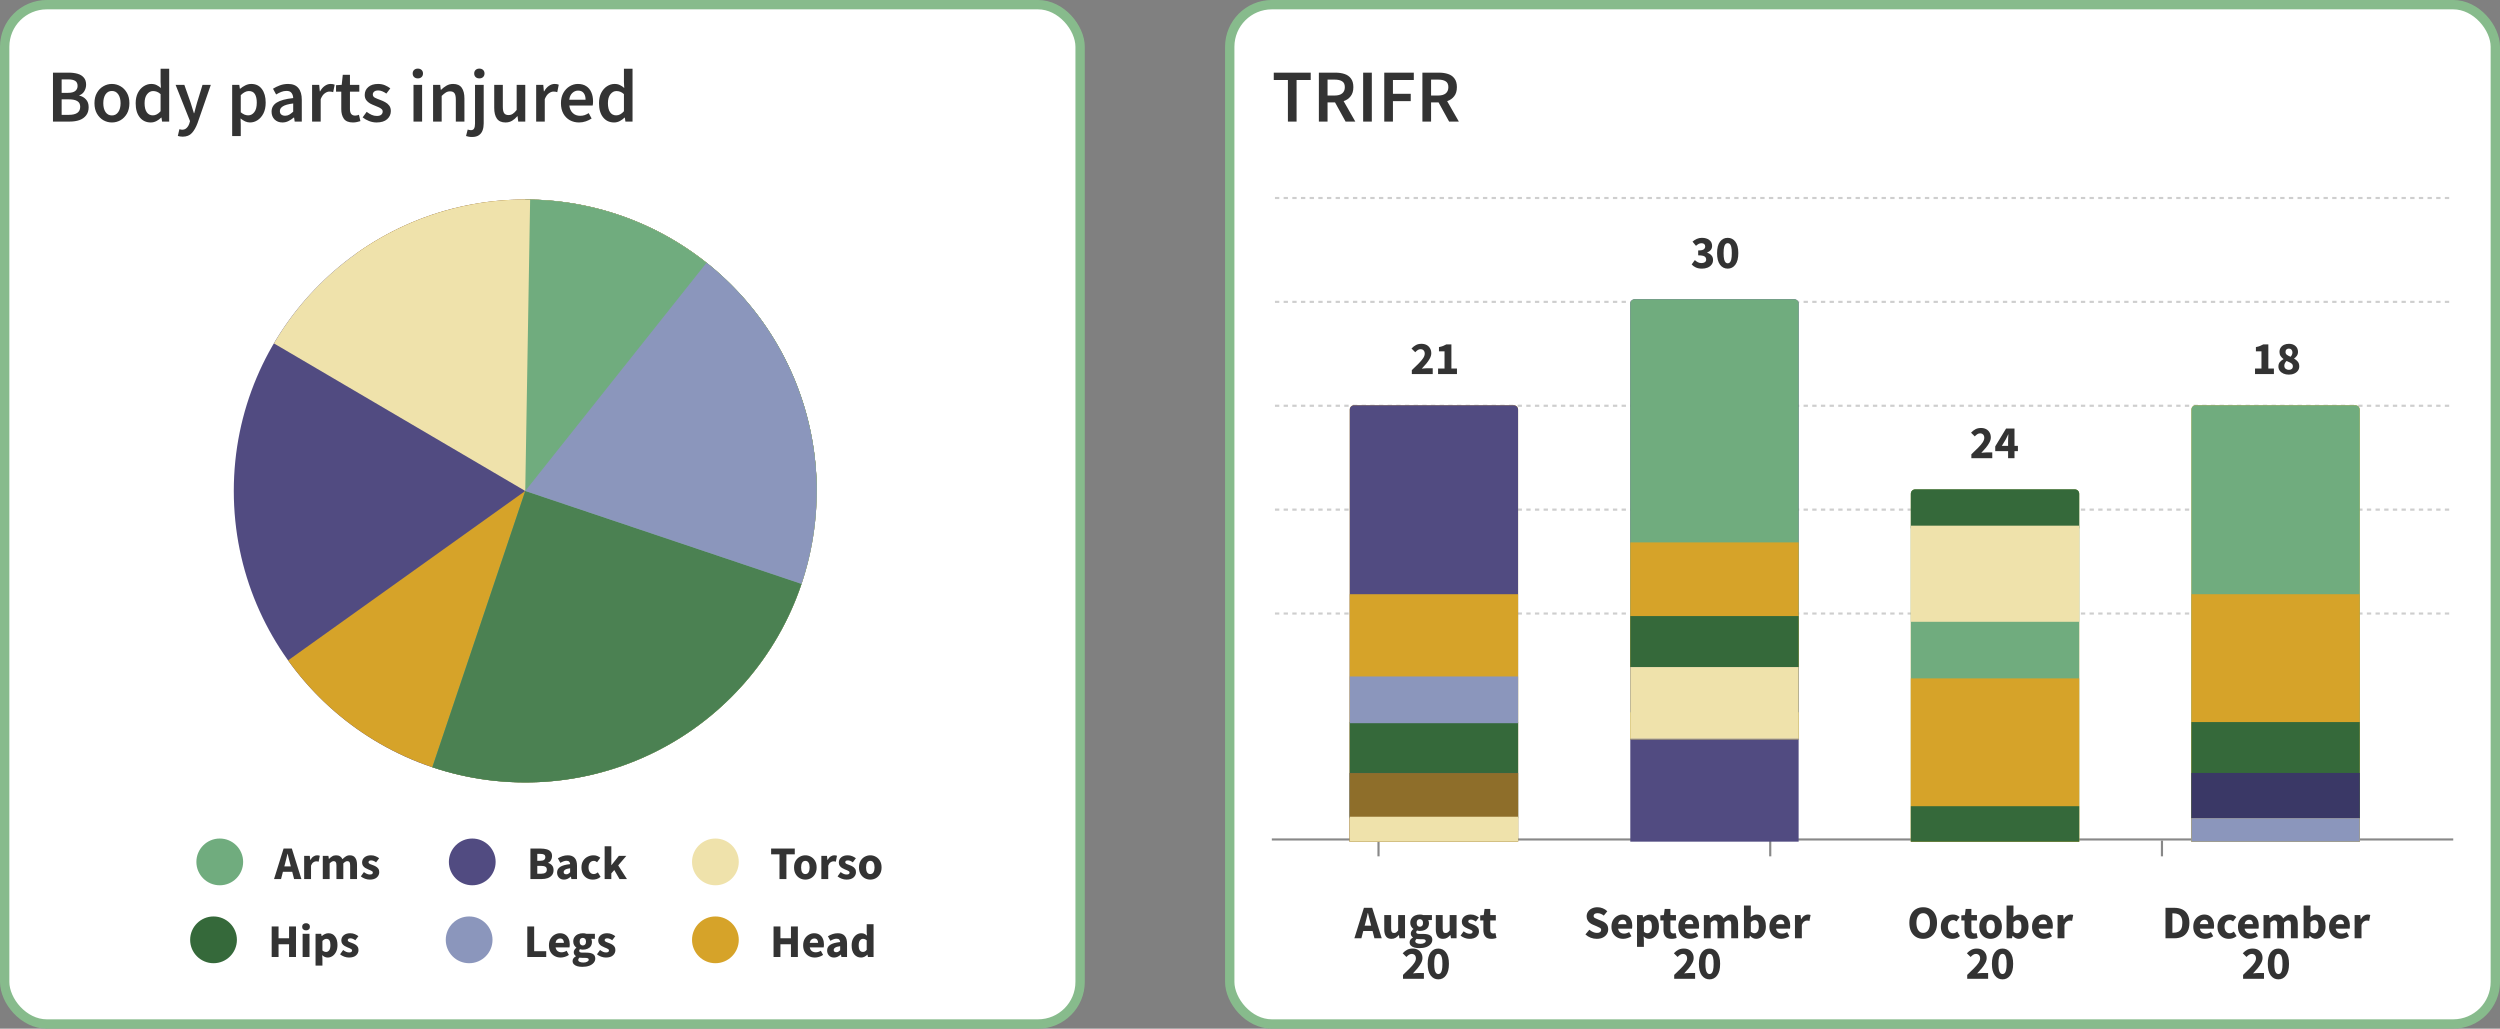 <svg width="802" height="330" viewBox="0 0 802 330" fill="none" xmlns="http://www.w3.org/2000/svg">
<rect x="0" y="0" width="802" height="330" fill="#808080" stroke="none"/>
<rect x="394.5" y="1.5" width="406" height="327" rx="13.5" fill="white"/>
<rect x="394.5" y="1.5" width="406" height="327" rx="13.5" stroke="#87BB8C" stroke-width="3"/>
<path d="M413.16 39V25.656H408.624V23.304H420.48V25.656H415.944V39H413.16ZM423.094 39V23.304H428.398C429.486 23.304 430.462 23.448 431.326 23.736C432.206 24.024 432.894 24.512 433.39 25.2C433.902 25.872 434.158 26.792 434.158 27.96C434.158 29.16 433.87 30.128 433.294 30.864C432.734 31.6 431.982 32.128 431.038 32.448L434.782 39H431.662L428.278 32.856H425.878V39H423.094ZM425.878 30.648H428.11C429.182 30.648 429.998 30.424 430.558 29.976C431.134 29.512 431.422 28.84 431.422 27.96C431.422 27.064 431.134 26.44 430.558 26.088C429.998 25.72 429.182 25.536 428.11 25.536H425.878V30.648ZM437.297 39V23.304H440.081V39H437.297ZM444.07 39V23.304H453.55V25.656H446.854V30.096H452.566V32.448H446.854V39H444.07ZM456.305 39V23.304H461.609C462.697 23.304 463.673 23.448 464.537 23.736C465.417 24.024 466.105 24.512 466.601 25.2C467.113 25.872 467.369 26.792 467.369 27.96C467.369 29.16 467.081 30.128 466.505 30.864C465.945 31.6 465.193 32.128 464.249 32.448L467.993 39H464.873L461.489 32.856H459.089V39H456.305ZM459.089 30.648H461.321C462.393 30.648 463.209 30.424 463.769 29.976C464.345 29.512 464.633 28.84 464.633 27.96C464.633 27.064 464.345 26.44 463.769 26.088C463.209 25.72 462.393 25.536 461.321 25.536H459.089V30.648Z" fill="#333333"/>
<g clip-path="url(#clip0_4580_2187)">
<line x1="442.229" y1="269.65" x2="442.229" y2="275.204" stroke="#888888" stroke-width="0.694"/>
<line x1="567.893" y1="269.65" x2="567.893" y2="275.204" stroke="#888888" stroke-width="0.694"/>
<line x1="693.557" y1="269.65" x2="693.557" y2="275.204" stroke="#888888" stroke-width="0.694"/>
<line y1="-0.347" x2="714" y2="-0.347" transform="matrix(-1 -9.7299e-10 7.8549e-06 -1 1030.34 63.171)" stroke="#CECECE" stroke-width="0.694" stroke-dasharray="1.39 1.39"/>
<line y1="-0.347" x2="714" y2="-0.347" transform="matrix(-1 -9.7299e-10 7.8549e-06 -1 1030.34 96.496)" stroke="#CECECE" stroke-width="0.694" stroke-dasharray="1.39 1.39"/>
<line y1="-0.347" x2="714" y2="-0.347" transform="matrix(-1 -9.7299e-10 7.8549e-06 -1 1030.34 129.821)" stroke="#CECECE" stroke-width="0.694" stroke-dasharray="1.39 1.39"/>
<line y1="-0.347" x2="714" y2="-0.347" transform="matrix(-1 -9.7299e-10 7.8549e-06 -1 1030.34 163.147)" stroke="#CECECE" stroke-width="0.694" stroke-dasharray="1.39 1.39"/>
<line y1="-0.347" x2="714" y2="-0.347" transform="matrix(-1 -9.7299e-10 7.8549e-06 -1 1030.34 196.472)" stroke="#CECECE" stroke-width="0.694" stroke-dasharray="1.39 1.39"/>
<line x1="316.217" y1="269.303" x2="1030.34" y2="269.303" stroke="#888888" stroke-width="0.694"/>
<g clip-path="url(#clip1_4580_2187)">
<path d="M433 131.389C433 130.622 433.622 130 434.389 130H485.611C486.378 130 487 130.622 487 131.389V270H433V131.389Z" fill="#D6A329"/>
<g clip-path="url(#clip2_4580_2187)">
<path d="M432.673 124.282C432.673 122.435 434.17 120.939 436.016 120.939H494.657C496.503 120.939 498 122.436 498 124.282V271.191H432.673V124.282Z" fill="#514B81"/>
<rect width="65.327" height="80.57" transform="translate(432.673 190.621)" fill="#D6A329"/>
<rect width="68.956" height="30.849" transform="translate(431.833 231.632)" fill="#35693A"/>
<rect width="69" height="15" transform="matrix(1 0 0 -1 432 232)" fill="#8B96BC"/>
<rect width="67.142" height="14.517" transform="translate(431.833 247.964)" fill="#514B81"/>
<rect width="65" height="23" transform="translate(433 248)" fill="#8E6E2A"/>
<rect width="65" height="9" transform="translate(433 262)" fill="#EFE2AB"/>
</g>
</g>
<g clip-path="url(#clip3_4580_2187)">
<path d="M523 97.388C523 96.622 523.622 96 524.389 96H575.611C576.378 96 577 96.622 577 97.389V270H523V97.388Z" fill="#514B81"/>
<g clip-path="url(#clip4_4580_2187)">
<path d="M522.673 90.282C522.673 88.436 524.17 86.939 526.016 86.939H584.657C586.503 86.939 588 88.436 588 90.282V237.191H522.673V90.282Z" fill="#70AC7E"/>
<rect width="65" height="93" transform="translate(523 174)" fill="#D6A329"/>
<rect width="68.956" height="30.849" transform="translate(521.833 197.632)" fill="#35693A"/>
<rect width="67.142" height="14.517" transform="translate(521.833 213.964)" fill="#514B81"/>
<rect width="65" height="38" transform="translate(523 214)" fill="#EFE2AB"/>
<rect width="65" height="37" transform="translate(523 237)" fill="#514B81"/>
</g>
</g>
<g clip-path="url(#clip5_4580_2187)">
<path d="M613 158.389C613 157.622 613.622 157 614.389 157H665.611C666.378 157 667 157.622 667 158.389V270H613V158.389Z" fill="#D6A329"/>
<g clip-path="url(#clip6_4580_2187)">
<path d="M612.673 151.282C612.673 149.435 614.17 147.939 616.016 147.939H674.657C676.503 147.939 678 149.436 678 151.282V298.191H612.673V151.282Z" fill="#70AC7E"/>
<rect width="65.327" height="80.57" transform="translate(612.673 217.621)" fill="#D6A329"/>
<rect width="68.956" height="30.849" transform="translate(611.833 258.632)" fill="#35693A"/>
<rect width="68.956" height="30.849" transform="translate(611.833 138.632)" fill="#35693A"/>
<rect width="68.956" height="30.849" transform="translate(611.833 168.632)" fill="#EFE2AB"/>
</g>
</g>
<g clip-path="url(#clip7_4580_2187)">
<path d="M703 131.389C703 130.622 703.622 130 704.389 130H755.611C756.378 130 757 130.622 757 131.389V270H703V131.389Z" fill="#D6A329"/>
<g clip-path="url(#clip8_4580_2187)">
<path d="M702.673 124.282C702.673 122.435 704.17 120.939 706.016 120.939H764.657C766.503 120.939 768 122.436 768 124.282V271.191H702.673V124.282Z" fill="#70AC7E"/>
<rect width="65.327" height="80.57" transform="translate(702.673 190.621)" fill="#D6A329"/>
<rect width="68.956" height="30.849" transform="translate(701.833 231.632)" fill="#35693A"/>
<rect width="67.142" height="14.517" transform="translate(701.833 247.964)" fill="#3A3866"/>
<rect width="65.327" height="8.71" transform="translate(702.673 262.48)" fill="#8B96BC"/>
</g>
</g>
</g>
<path d="M438.022 296.05L437.782 296.95H439.867L439.642 296.05C439.512 295.56 439.377 295.04 439.237 294.49C439.107 293.94 438.977 293.41 438.847 292.9H438.787C438.667 293.42 438.542 293.955 438.412 294.505C438.292 295.045 438.162 295.56 438.022 296.05ZM434.482 301L437.542 291.22H440.197L443.257 301H440.917L440.317 298.675H437.332L436.732 301H434.482ZM446.38 301.18C445.57 301.18 444.98 300.915 444.61 300.385C444.25 299.845 444.07 299.11 444.07 298.18V293.56H446.275V297.895C446.275 298.425 446.35 298.795 446.5 299.005C446.65 299.205 446.885 299.305 447.205 299.305C447.485 299.305 447.72 299.24 447.91 299.11C448.1 298.98 448.305 298.77 448.525 298.48V293.56H450.73V301H448.93L448.765 299.965H448.72C448.41 300.335 448.07 300.63 447.7 300.85C447.33 301.07 446.89 301.18 446.38 301.18ZM455.326 304.165C454.746 304.165 454.221 304.1 453.751 303.97C453.281 303.84 452.906 303.635 452.626 303.355C452.346 303.075 452.206 302.715 452.206 302.275C452.206 301.675 452.561 301.175 453.271 300.775V300.715C453.081 300.585 452.916 300.42 452.776 300.22C452.646 300.02 452.581 299.765 452.581 299.455C452.581 299.185 452.661 298.925 452.821 298.675C452.981 298.425 453.181 298.22 453.421 298.06V298C453.161 297.82 452.926 297.56 452.716 297.22C452.516 296.88 452.416 296.495 452.416 296.065C452.416 295.465 452.561 294.97 452.851 294.58C453.141 294.18 453.521 293.88 453.991 293.68C454.461 293.48 454.961 293.38 455.491 293.38C455.931 293.38 456.316 293.44 456.646 293.56H459.361V295.165H458.176C458.246 295.275 458.301 295.415 458.341 295.585C458.391 295.755 458.416 295.94 458.416 296.14C458.416 296.71 458.286 297.18 458.026 297.55C457.766 297.92 457.416 298.195 456.976 298.375C456.536 298.555 456.041 298.645 455.491 298.645C455.201 298.645 454.901 298.595 454.591 298.495C454.411 298.645 454.321 298.83 454.321 299.05C454.321 299.24 454.406 299.38 454.576 299.47C454.746 299.56 455.036 299.605 455.446 299.605H456.646C457.566 299.605 458.266 299.755 458.746 300.055C459.236 300.345 459.481 300.825 459.481 301.495C459.481 302.005 459.311 302.46 458.971 302.86C458.631 303.27 458.151 303.59 457.531 303.82C456.911 304.05 456.176 304.165 455.326 304.165ZM455.491 297.31C455.781 297.31 456.021 297.205 456.211 296.995C456.411 296.785 456.511 296.475 456.511 296.065C456.511 295.675 456.411 295.38 456.211 295.18C456.021 294.97 455.781 294.865 455.491 294.865C455.201 294.865 454.956 294.965 454.756 295.165C454.566 295.365 454.471 295.665 454.471 296.065C454.471 296.475 454.566 296.785 454.756 296.995C454.956 297.205 455.201 297.31 455.491 297.31ZM455.671 302.785C456.171 302.785 456.581 302.695 456.901 302.515C457.221 302.335 457.381 302.12 457.381 301.87C457.381 301.64 457.281 301.485 457.081 301.405C456.891 301.325 456.611 301.285 456.241 301.285H455.476C455.226 301.285 455.016 301.275 454.846 301.255C454.686 301.245 454.546 301.225 454.426 301.195C454.156 301.435 454.021 301.68 454.021 301.93C454.021 302.21 454.171 302.42 454.471 302.56C454.781 302.71 455.181 302.785 455.671 302.785ZM462.918 301.18C462.108 301.18 461.518 300.915 461.148 300.385C460.788 299.845 460.608 299.11 460.608 298.18V293.56H462.813V297.895C462.813 298.425 462.888 298.795 463.038 299.005C463.188 299.205 463.423 299.305 463.743 299.305C464.023 299.305 464.258 299.24 464.448 299.11C464.638 298.98 464.843 298.77 465.063 298.48V293.56H467.268V301H465.468L465.303 299.965H465.258C464.948 300.335 464.608 300.63 464.238 300.85C463.868 301.07 463.428 301.18 462.918 301.18ZM471.399 301.18C470.909 301.18 470.404 301.085 469.884 300.895C469.374 300.705 468.929 300.455 468.549 300.145L469.539 298.765C469.879 299.015 470.204 299.21 470.514 299.35C470.834 299.48 471.149 299.545 471.459 299.545C471.789 299.545 472.029 299.49 472.179 299.38C472.329 299.26 472.404 299.105 472.404 298.915C472.404 298.745 472.329 298.605 472.179 298.495C472.039 298.385 471.854 298.285 471.624 298.195C471.394 298.095 471.149 297.995 470.889 297.895C470.589 297.775 470.289 297.625 469.989 297.445C469.699 297.265 469.454 297.035 469.254 296.755C469.054 296.465 468.954 296.115 468.954 295.705C468.954 295.015 469.214 294.455 469.734 294.025C470.264 293.595 470.954 293.38 471.804 293.38C472.374 293.38 472.874 293.48 473.304 293.68C473.744 293.87 474.119 294.085 474.429 294.325L473.439 295.645C473.179 295.445 472.919 295.29 472.659 295.18C472.399 295.07 472.139 295.015 471.879 295.015C471.309 295.015 471.024 295.21 471.024 295.6C471.024 295.84 471.164 296.025 471.444 296.155C471.734 296.275 472.069 296.405 472.449 296.545C472.769 296.655 473.079 296.8 473.379 296.98C473.689 297.15 473.944 297.38 474.144 297.67C474.354 297.95 474.459 298.32 474.459 298.78C474.459 299.45 474.199 300.02 473.679 300.49C473.159 300.95 472.399 301.18 471.399 301.18ZM478.431 301.18C477.511 301.18 476.851 300.915 476.451 300.385C476.061 299.855 475.866 299.16 475.866 298.3V295.285H474.846V293.65L475.986 293.56L476.241 291.58H478.071V293.56H479.856V295.285H478.071V298.27C478.071 298.69 478.156 298.995 478.326 299.185C478.506 299.365 478.741 299.455 479.031 299.455C479.151 299.455 479.271 299.44 479.391 299.41C479.521 299.38 479.636 299.345 479.736 299.305L480.081 300.91C479.891 300.97 479.656 301.03 479.376 301.09C479.106 301.15 478.791 301.18 478.431 301.18ZM450.083 314V312.74C450.893 311.97 451.608 311.275 452.228 310.655C452.858 310.025 453.348 309.45 453.698 308.93C454.048 308.4 454.223 307.91 454.223 307.46C454.223 306.99 454.098 306.635 453.848 306.395C453.608 306.145 453.283 306.02 452.873 306.02C452.533 306.02 452.223 306.12 451.943 306.32C451.673 306.51 451.418 306.735 451.178 306.995L449.978 305.81C450.448 305.31 450.928 304.935 451.418 304.685C451.908 304.425 452.493 304.295 453.173 304.295C453.803 304.295 454.353 304.42 454.823 304.67C455.293 304.92 455.658 305.275 455.918 305.735C456.188 306.185 456.323 306.715 456.323 307.325C456.323 307.855 456.173 308.4 455.873 308.96C455.583 309.51 455.208 310.065 454.748 310.625C454.288 311.175 453.798 311.72 453.278 312.26C453.518 312.23 453.788 312.205 454.088 312.185C454.388 312.155 454.648 312.14 454.868 312.14H456.788V314H450.083ZM461.412 314.18C460.392 314.18 459.567 313.755 458.937 312.905C458.317 312.055 458.007 310.82 458.007 309.2C458.007 307.58 458.317 306.36 458.937 305.54C459.567 304.71 460.392 304.295 461.412 304.295C462.432 304.295 463.252 304.71 463.872 305.54C464.502 306.36 464.817 307.58 464.817 309.2C464.817 310.82 464.502 312.055 463.872 312.905C463.252 313.755 462.432 314.18 461.412 314.18ZM461.412 312.47C461.662 312.47 461.887 312.38 462.087 312.2C462.287 312.01 462.442 311.68 462.552 311.21C462.672 310.74 462.732 310.07 462.732 309.2C462.732 308.33 462.672 307.665 462.552 307.205C462.442 306.745 462.287 306.43 462.087 306.26C461.887 306.09 461.662 306.005 461.412 306.005C461.172 306.005 460.952 306.09 460.752 306.26C460.552 306.43 460.392 306.745 460.272 307.205C460.152 307.665 460.092 308.33 460.092 309.2C460.092 310.07 460.152 310.74 460.272 311.21C460.392 311.68 460.552 312.01 460.752 312.2C460.952 312.38 461.172 312.47 461.412 312.47Z" fill="#333333"/>
<path d="M512.22 301.18C511.58 301.18 510.94 301.06 510.3 300.82C509.67 300.58 509.105 300.23 508.605 299.77L509.865 298.255C510.215 298.555 510.605 298.8 511.035 298.99C511.465 299.18 511.88 299.275 512.28 299.275C512.74 299.275 513.08 299.19 513.3 299.02C513.53 298.85 513.645 298.62 513.645 298.33C513.645 298.02 513.515 297.795 513.255 297.655C513.005 297.505 512.665 297.34 512.235 297.16L510.96 296.62C510.63 296.48 510.315 296.295 510.015 296.065C509.715 295.825 509.47 295.53 509.28 295.18C509.09 294.83 508.995 294.42 508.995 293.95C508.995 293.41 509.14 292.92 509.43 292.48C509.73 292.04 510.14 291.69 510.66 291.43C511.19 291.17 511.795 291.04 512.475 291.04C513.035 291.04 513.595 291.15 514.155 291.37C514.715 291.59 515.205 291.91 515.625 292.33L514.5 293.725C514.18 293.475 513.86 293.285 513.54 293.155C513.22 293.015 512.865 292.945 512.475 292.945C512.095 292.945 511.79 293.025 511.56 293.185C511.34 293.335 511.23 293.55 511.23 293.83C511.23 294.13 511.37 294.355 511.65 294.505C511.94 294.655 512.295 294.815 512.715 294.985L513.975 295.495C514.565 295.735 515.035 296.065 515.385 296.485C515.735 296.905 515.91 297.46 515.91 298.15C515.91 298.69 515.765 299.19 515.475 299.65C515.185 300.11 514.765 300.48 514.215 300.76C513.665 301.04 513 301.18 512.22 301.18ZM520.72 301.18C520.01 301.18 519.37 301.025 518.8 300.715C518.23 300.405 517.78 299.96 517.45 299.38C517.12 298.8 516.955 298.1 516.955 297.28C516.955 296.47 517.12 295.775 517.45 295.195C517.79 294.615 518.23 294.17 518.77 293.86C519.31 293.54 519.875 293.38 520.465 293.38C521.175 293.38 521.76 293.54 522.22 293.86C522.69 294.17 523.04 294.595 523.27 295.135C523.51 295.665 523.63 296.27 523.63 296.95C523.63 297.14 523.62 297.33 523.6 297.52C523.58 297.7 523.56 297.835 523.54 297.925H519.085C519.185 298.465 519.41 298.865 519.76 299.125C520.11 299.375 520.53 299.5 521.02 299.5C521.55 299.5 522.085 299.335 522.625 299.005L523.36 300.34C522.98 300.6 522.555 300.805 522.085 300.955C521.615 301.105 521.16 301.18 520.72 301.18ZM519.07 296.47H521.755C521.755 296.06 521.655 295.725 521.455 295.465C521.265 295.195 520.95 295.06 520.51 295.06C520.17 295.06 519.865 295.18 519.595 295.42C519.325 295.65 519.15 296 519.07 296.47ZM525.154 303.76V293.56H526.954L527.104 294.295H527.164C527.454 294.035 527.779 293.82 528.139 293.65C528.509 293.47 528.889 293.38 529.279 293.38C530.179 293.38 530.889 293.725 531.409 294.415C531.929 295.095 532.189 296.01 532.189 297.16C532.189 298.01 532.039 298.735 531.739 299.335C531.439 299.935 531.049 300.395 530.569 300.715C530.099 301.025 529.594 301.18 529.054 301.18C528.734 301.18 528.424 301.115 528.124 300.985C527.824 300.845 527.544 300.65 527.284 300.4L527.359 301.585V303.76H525.154ZM528.544 299.38C528.924 299.38 529.249 299.205 529.519 298.855C529.789 298.505 529.924 297.95 529.924 297.19C529.924 295.85 529.494 295.18 528.634 295.18C528.204 295.18 527.779 295.405 527.359 295.855V298.9C527.559 299.08 527.759 299.205 527.959 299.275C528.159 299.345 528.354 299.38 528.544 299.38ZM536.222 301.18C535.302 301.18 534.642 300.915 534.242 300.385C533.852 299.855 533.657 299.16 533.657 298.3V295.285H532.637V293.65L533.777 293.56L534.032 291.58H535.862V293.56H537.647V295.285H535.862V298.27C535.862 298.69 535.947 298.995 536.117 299.185C536.297 299.365 536.532 299.455 536.822 299.455C536.942 299.455 537.062 299.44 537.182 299.41C537.312 299.38 537.427 299.345 537.527 299.305L537.872 300.91C537.682 300.97 537.447 301.03 537.167 301.09C536.897 301.15 536.582 301.18 536.222 301.18ZM542.166 301.18C541.456 301.18 540.816 301.025 540.246 300.715C539.676 300.405 539.226 299.96 538.896 299.38C538.566 298.8 538.401 298.1 538.401 297.28C538.401 296.47 538.566 295.775 538.896 295.195C539.236 294.615 539.676 294.17 540.216 293.86C540.756 293.54 541.321 293.38 541.911 293.38C542.621 293.38 543.206 293.54 543.666 293.86C544.136 294.17 544.486 294.595 544.716 295.135C544.956 295.665 545.076 296.27 545.076 296.95C545.076 297.14 545.066 297.33 545.046 297.52C545.026 297.7 545.006 297.835 544.986 297.925H540.531C540.631 298.465 540.856 298.865 541.206 299.125C541.556 299.375 541.976 299.5 542.466 299.5C542.996 299.5 543.531 299.335 544.071 299.005L544.806 300.34C544.426 300.6 544.001 300.805 543.531 300.955C543.061 301.105 542.606 301.18 542.166 301.18ZM540.516 296.47H543.201C543.201 296.06 543.101 295.725 542.901 295.465C542.711 295.195 542.396 295.06 541.956 295.06C541.616 295.06 541.311 295.18 541.041 295.42C540.771 295.65 540.596 296 540.516 296.47ZM546.599 301V293.56H548.399L548.549 294.52H548.609C548.919 294.21 549.249 293.945 549.599 293.725C549.949 293.495 550.369 293.38 550.859 293.38C551.389 293.38 551.814 293.49 552.134 293.71C552.464 293.92 552.724 294.225 552.914 294.625C553.244 294.285 553.594 293.995 553.964 293.755C554.334 293.505 554.764 293.38 555.254 293.38C556.054 293.38 556.639 293.65 557.009 294.19C557.389 294.72 557.579 295.45 557.579 296.38V301H555.374V296.665C555.374 296.125 555.299 295.755 555.149 295.555C555.009 295.355 554.779 295.255 554.459 295.255C554.089 295.255 553.664 295.495 553.184 295.975V301H550.979V296.665C550.979 296.125 550.904 295.755 550.754 295.555C550.614 295.355 550.384 295.255 550.064 295.255C549.694 295.255 549.274 295.495 548.804 295.975V301H546.599ZM563.361 301.18C563.031 301.18 562.696 301.1 562.356 300.94C562.026 300.77 561.716 300.525 561.426 300.205H561.366L561.186 301H559.461V290.485H561.666V293.065L561.606 294.205C561.896 293.945 562.211 293.745 562.551 293.605C562.891 293.455 563.231 293.38 563.571 293.38C564.171 293.38 564.691 293.535 565.131 293.845C565.571 294.155 565.906 294.595 566.136 295.165C566.376 295.725 566.496 296.385 566.496 297.145C566.496 297.995 566.346 298.725 566.046 299.335C565.746 299.935 565.356 300.395 564.876 300.715C564.406 301.025 563.901 301.18 563.361 301.18ZM562.851 299.38C563.231 299.38 563.556 299.205 563.826 298.855C564.096 298.505 564.231 297.95 564.231 297.19C564.231 295.85 563.801 295.18 562.941 295.18C562.501 295.18 562.076 295.405 561.666 295.855V298.9C561.866 299.08 562.066 299.205 562.266 299.275C562.466 299.345 562.661 299.38 562.851 299.38ZM571.389 301.18C570.679 301.18 570.039 301.025 569.469 300.715C568.899 300.405 568.449 299.96 568.119 299.38C567.789 298.8 567.624 298.1 567.624 297.28C567.624 296.47 567.789 295.775 568.119 295.195C568.459 294.615 568.899 294.17 569.439 293.86C569.979 293.54 570.544 293.38 571.134 293.38C571.844 293.38 572.429 293.54 572.889 293.86C573.359 294.17 573.709 294.595 573.939 295.135C574.179 295.665 574.299 296.27 574.299 296.95C574.299 297.14 574.289 297.33 574.269 297.52C574.249 297.7 574.229 297.835 574.209 297.925H569.754C569.854 298.465 570.079 298.865 570.429 299.125C570.779 299.375 571.199 299.5 571.689 299.5C572.219 299.5 572.754 299.335 573.294 299.005L574.029 300.34C573.649 300.6 573.224 300.805 572.754 300.955C572.284 301.105 571.829 301.18 571.389 301.18ZM569.739 296.47H572.424C572.424 296.06 572.324 295.725 572.124 295.465C571.934 295.195 571.619 295.06 571.179 295.06C570.839 295.06 570.534 295.18 570.264 295.42C569.994 295.65 569.819 296 569.739 296.47ZM575.823 301V293.56H577.623L577.773 294.865H577.833C578.103 294.365 578.428 293.995 578.808 293.755C579.188 293.505 579.568 293.38 579.948 293.38C580.158 293.38 580.333 293.395 580.473 293.425C580.613 293.445 580.733 293.48 580.833 293.53L580.473 295.435C580.343 295.395 580.213 295.365 580.083 295.345C579.963 295.325 579.823 295.315 579.663 295.315C579.383 295.315 579.088 295.42 578.778 295.63C578.478 295.83 578.228 296.18 578.028 296.68V301H575.823ZM537.083 314V312.74C537.893 311.97 538.608 311.275 539.228 310.655C539.858 310.025 540.348 309.45 540.698 308.93C541.048 308.4 541.223 307.91 541.223 307.46C541.223 306.99 541.098 306.635 540.848 306.395C540.608 306.145 540.283 306.02 539.873 306.02C539.533 306.02 539.223 306.12 538.943 306.32C538.673 306.51 538.418 306.735 538.178 306.995L536.978 305.81C537.448 305.31 537.928 304.935 538.418 304.685C538.908 304.425 539.493 304.295 540.173 304.295C540.803 304.295 541.353 304.42 541.823 304.67C542.293 304.92 542.658 305.275 542.918 305.735C543.188 306.185 543.323 306.715 543.323 307.325C543.323 307.855 543.173 308.4 542.873 308.96C542.583 309.51 542.208 310.065 541.748 310.625C541.288 311.175 540.798 311.72 540.278 312.26C540.518 312.23 540.788 312.205 541.088 312.185C541.388 312.155 541.648 312.14 541.868 312.14H543.788V314H537.083ZM548.412 314.18C547.392 314.18 546.567 313.755 545.937 312.905C545.317 312.055 545.007 310.82 545.007 309.2C545.007 307.58 545.317 306.36 545.937 305.54C546.567 304.71 547.392 304.295 548.412 304.295C549.432 304.295 550.252 304.71 550.872 305.54C551.502 306.36 551.817 307.58 551.817 309.2C551.817 310.82 551.502 312.055 550.872 312.905C550.252 313.755 549.432 314.18 548.412 314.18ZM548.412 312.47C548.662 312.47 548.887 312.38 549.087 312.2C549.287 312.01 549.442 311.68 549.552 311.21C549.672 310.74 549.732 310.07 549.732 309.2C549.732 308.33 549.672 307.665 549.552 307.205C549.442 306.745 549.287 306.43 549.087 306.26C548.887 306.09 548.662 306.005 548.412 306.005C548.172 306.005 547.952 306.09 547.752 306.26C547.552 306.43 547.392 306.745 547.272 307.205C547.152 307.665 547.092 308.33 547.092 309.2C547.092 310.07 547.152 310.74 547.272 311.21C547.392 311.68 547.552 312.01 547.752 312.2C547.952 312.38 548.172 312.47 548.412 312.47Z" fill="#333333"/>
<path d="M616.959 301.18C616.079 301.18 615.304 300.975 614.634 300.565C613.974 300.155 613.454 299.57 613.074 298.81C612.704 298.04 612.519 297.125 612.519 296.065C612.519 294.995 612.704 294.09 613.074 293.35C613.454 292.6 613.974 292.03 614.634 291.64C615.304 291.24 616.079 291.04 616.959 291.04C617.839 291.04 618.609 291.24 619.269 291.64C619.939 292.03 620.459 292.6 620.829 293.35C621.209 294.1 621.399 295.005 621.399 296.065C621.399 297.125 621.209 298.04 620.829 298.81C620.459 299.57 619.939 300.155 619.269 300.565C618.609 300.975 617.839 301.18 616.959 301.18ZM616.959 299.275C617.629 299.275 618.159 298.985 618.549 298.405C618.939 297.825 619.134 297.045 619.134 296.065C619.134 295.085 618.939 294.32 618.549 293.77C618.159 293.22 617.629 292.945 616.959 292.945C616.289 292.945 615.759 293.22 615.369 293.77C614.979 294.32 614.784 295.085 614.784 296.065C614.784 297.045 614.979 297.825 615.369 298.405C615.759 298.985 616.289 299.275 616.959 299.275ZM626.298 301.18C625.608 301.18 624.983 301.03 624.423 300.73C623.873 300.42 623.433 299.975 623.103 299.395C622.783 298.805 622.623 298.1 622.623 297.28C622.623 296.45 622.803 295.745 623.163 295.165C623.523 294.585 623.998 294.145 624.588 293.845C625.178 293.535 625.813 293.38 626.493 293.38C626.953 293.38 627.358 293.455 627.708 293.605C628.068 293.755 628.388 293.945 628.668 294.175L627.633 295.6C627.283 295.31 626.948 295.165 626.628 295.165C626.098 295.165 625.673 295.355 625.353 295.735C625.043 296.115 624.888 296.63 624.888 297.28C624.888 297.92 625.043 298.435 625.353 298.825C625.673 299.205 626.073 299.395 626.553 299.395C626.793 299.395 627.028 299.345 627.258 299.245C627.488 299.135 627.698 299.005 627.888 298.855L628.758 300.295C628.388 300.615 627.988 300.845 627.558 300.985C627.128 301.115 626.708 301.18 626.298 301.18ZM632.778 301.18C631.858 301.18 631.198 300.915 630.798 300.385C630.408 299.855 630.213 299.16 630.213 298.3V295.285H629.193V293.65L630.333 293.56L630.588 291.58H632.418V293.56H634.203V295.285H632.418V298.27C632.418 298.69 632.503 298.995 632.673 299.185C632.853 299.365 633.088 299.455 633.378 299.455C633.498 299.455 633.618 299.44 633.738 299.41C633.868 299.38 633.983 299.345 634.083 299.305L634.428 300.91C634.238 300.97 634.003 301.03 633.723 301.09C633.453 301.15 633.138 301.18 632.778 301.18ZM638.587 301.18C637.957 301.18 637.362 301.03 636.802 300.73C636.252 300.42 635.807 299.975 635.467 299.395C635.127 298.805 634.957 298.1 634.957 297.28C634.957 296.45 635.127 295.745 635.467 295.165C635.807 294.585 636.252 294.145 636.802 293.845C637.362 293.535 637.957 293.38 638.587 293.38C639.217 293.38 639.807 293.535 640.357 293.845C640.907 294.145 641.352 294.585 641.692 295.165C642.032 295.745 642.202 296.45 642.202 297.28C642.202 298.1 642.032 298.805 641.692 299.395C641.352 299.975 640.907 300.42 640.357 300.73C639.807 301.03 639.217 301.18 638.587 301.18ZM638.587 299.395C639.037 299.395 639.377 299.205 639.607 298.825C639.837 298.435 639.952 297.92 639.952 297.28C639.952 296.63 639.837 296.115 639.607 295.735C639.377 295.355 639.037 295.165 638.587 295.165C638.127 295.165 637.782 295.355 637.552 295.735C637.332 296.115 637.222 296.63 637.222 297.28C637.222 297.92 637.332 298.435 637.552 298.825C637.782 299.205 638.127 299.395 638.587 299.395ZM647.612 301.18C647.282 301.18 646.947 301.1 646.607 300.94C646.277 300.77 645.967 300.525 645.677 300.205H645.617L645.437 301H643.712V290.485H645.917V293.065L645.857 294.205C646.147 293.945 646.462 293.745 646.802 293.605C647.142 293.455 647.482 293.38 647.822 293.38C648.422 293.38 648.942 293.535 649.382 293.845C649.822 294.155 650.157 294.595 650.387 295.165C650.627 295.725 650.747 296.385 650.747 297.145C650.747 297.995 650.597 298.725 650.297 299.335C649.997 299.935 649.607 300.395 649.127 300.715C648.657 301.025 648.152 301.18 647.612 301.18ZM647.102 299.38C647.482 299.38 647.807 299.205 648.077 298.855C648.347 298.505 648.482 297.95 648.482 297.19C648.482 295.85 648.052 295.18 647.192 295.18C646.752 295.18 646.327 295.405 645.917 295.855V298.9C646.117 299.08 646.317 299.205 646.517 299.275C646.717 299.345 646.912 299.38 647.102 299.38ZM655.641 301.18C654.931 301.18 654.291 301.025 653.721 300.715C653.151 300.405 652.701 299.96 652.371 299.38C652.041 298.8 651.876 298.1 651.876 297.28C651.876 296.47 652.041 295.775 652.371 295.195C652.711 294.615 653.151 294.17 653.691 293.86C654.231 293.54 654.796 293.38 655.386 293.38C656.096 293.38 656.681 293.54 657.141 293.86C657.611 294.17 657.961 294.595 658.191 295.135C658.431 295.665 658.551 296.27 658.551 296.95C658.551 297.14 658.541 297.33 658.521 297.52C658.501 297.7 658.481 297.835 658.461 297.925H654.006C654.106 298.465 654.331 298.865 654.681 299.125C655.031 299.375 655.451 299.5 655.941 299.5C656.471 299.5 657.006 299.335 657.546 299.005L658.281 300.34C657.901 300.6 657.476 300.805 657.006 300.955C656.536 301.105 656.081 301.18 655.641 301.18ZM653.991 296.47H656.676C656.676 296.06 656.576 295.725 656.376 295.465C656.186 295.195 655.871 295.06 655.431 295.06C655.091 295.06 654.786 295.18 654.516 295.42C654.246 295.65 654.071 296 653.991 296.47ZM660.074 301V293.56H661.874L662.024 294.865H662.084C662.354 294.365 662.679 293.995 663.059 293.755C663.439 293.505 663.819 293.38 664.199 293.38C664.409 293.38 664.584 293.395 664.724 293.425C664.864 293.445 664.984 293.48 665.084 293.53L664.724 295.435C664.594 295.395 664.464 295.365 664.334 295.345C664.214 295.325 664.074 295.315 663.914 295.315C663.634 295.315 663.339 295.42 663.029 295.63C662.729 295.83 662.479 296.18 662.279 296.68V301H660.074ZM631.083 314V312.74C631.893 311.97 632.608 311.275 633.228 310.655C633.858 310.025 634.348 309.45 634.698 308.93C635.048 308.4 635.223 307.91 635.223 307.46C635.223 306.99 635.098 306.635 634.848 306.395C634.608 306.145 634.283 306.02 633.873 306.02C633.533 306.02 633.223 306.12 632.943 306.32C632.673 306.51 632.418 306.735 632.178 306.995L630.978 305.81C631.448 305.31 631.928 304.935 632.418 304.685C632.908 304.425 633.493 304.295 634.173 304.295C634.803 304.295 635.353 304.42 635.823 304.67C636.293 304.92 636.658 305.275 636.918 305.735C637.188 306.185 637.323 306.715 637.323 307.325C637.323 307.855 637.173 308.4 636.873 308.96C636.583 309.51 636.208 310.065 635.748 310.625C635.288 311.175 634.798 311.72 634.278 312.26C634.518 312.23 634.788 312.205 635.088 312.185C635.388 312.155 635.648 312.14 635.868 312.14H637.788V314H631.083ZM642.412 314.18C641.392 314.18 640.567 313.755 639.937 312.905C639.317 312.055 639.007 310.82 639.007 309.2C639.007 307.58 639.317 306.36 639.937 305.54C640.567 304.71 641.392 304.295 642.412 304.295C643.432 304.295 644.252 304.71 644.872 305.54C645.502 306.36 645.817 307.58 645.817 309.2C645.817 310.82 645.502 312.055 644.872 312.905C644.252 313.755 643.432 314.18 642.412 314.18ZM642.412 312.47C642.662 312.47 642.887 312.38 643.087 312.2C643.287 312.01 643.442 311.68 643.552 311.21C643.672 310.74 643.732 310.07 643.732 309.2C643.732 308.33 643.672 307.665 643.552 307.205C643.442 306.745 643.287 306.43 643.087 306.26C642.887 306.09 642.662 306.005 642.412 306.005C642.172 306.005 641.952 306.09 641.752 306.26C641.552 306.43 641.392 306.745 641.272 307.205C641.152 307.665 641.092 308.33 641.092 309.2C641.092 310.07 641.152 310.74 641.272 311.21C641.392 311.68 641.552 312.01 641.752 312.2C641.952 312.38 642.172 312.47 642.412 312.47Z" fill="#333333"/>
<path d="M694.694 301V291.22H697.454C698.454 291.22 699.319 291.39 700.049 291.73C700.779 292.07 701.344 292.6 701.744 293.32C702.154 294.03 702.359 294.945 702.359 296.065C702.359 297.185 702.159 298.11 701.759 298.84C701.359 299.57 700.799 300.115 700.079 300.475C699.369 300.825 698.534 301 697.574 301H694.694ZM696.899 299.215H697.319C697.879 299.215 698.364 299.115 698.774 298.915C699.194 298.715 699.519 298.385 699.749 297.925C699.979 297.465 700.094 296.845 700.094 296.065C700.094 295.285 699.979 294.675 699.749 294.235C699.519 293.785 699.194 293.47 698.774 293.29C698.364 293.1 697.879 293.005 697.319 293.005H696.899V299.215ZM707.366 301.18C706.656 301.18 706.016 301.025 705.446 300.715C704.876 300.405 704.426 299.96 704.096 299.38C703.766 298.8 703.601 298.1 703.601 297.28C703.601 296.47 703.766 295.775 704.096 295.195C704.436 294.615 704.876 294.17 705.416 293.86C705.956 293.54 706.521 293.38 707.111 293.38C707.821 293.38 708.406 293.54 708.866 293.86C709.336 294.17 709.686 294.595 709.916 295.135C710.156 295.665 710.276 296.27 710.276 296.95C710.276 297.14 710.266 297.33 710.246 297.52C710.226 297.7 710.206 297.835 710.186 297.925H705.731C705.831 298.465 706.056 298.865 706.406 299.125C706.756 299.375 707.176 299.5 707.666 299.5C708.196 299.5 708.731 299.335 709.271 299.005L710.006 300.34C709.626 300.6 709.201 300.805 708.731 300.955C708.261 301.105 707.806 301.18 707.366 301.18ZM705.716 296.47H708.401C708.401 296.06 708.301 295.725 708.101 295.465C707.911 295.195 707.596 295.06 707.156 295.06C706.816 295.06 706.511 295.18 706.241 295.42C705.971 295.65 705.796 296 705.716 296.47ZM715.039 301.18C714.349 301.18 713.724 301.03 713.164 300.73C712.614 300.42 712.174 299.975 711.844 299.395C711.524 298.805 711.364 298.1 711.364 297.28C711.364 296.45 711.544 295.745 711.904 295.165C712.264 294.585 712.739 294.145 713.329 293.845C713.919 293.535 714.554 293.38 715.234 293.38C715.694 293.38 716.099 293.455 716.449 293.605C716.809 293.755 717.129 293.945 717.409 294.175L716.374 295.6C716.024 295.31 715.689 295.165 715.369 295.165C714.839 295.165 714.414 295.355 714.094 295.735C713.784 296.115 713.629 296.63 713.629 297.28C713.629 297.92 713.784 298.435 714.094 298.825C714.414 299.205 714.814 299.395 715.294 299.395C715.534 299.395 715.769 299.345 715.999 299.245C716.229 299.135 716.439 299.005 716.629 298.855L717.499 300.295C717.129 300.615 716.729 300.845 716.299 300.985C715.869 301.115 715.449 301.18 715.039 301.18ZM721.707 301.18C720.997 301.18 720.357 301.025 719.787 300.715C719.217 300.405 718.767 299.96 718.437 299.38C718.107 298.8 717.942 298.1 717.942 297.28C717.942 296.47 718.107 295.775 718.437 295.195C718.777 294.615 719.217 294.17 719.757 293.86C720.297 293.54 720.862 293.38 721.452 293.38C722.162 293.38 722.747 293.54 723.207 293.86C723.677 294.17 724.027 294.595 724.257 295.135C724.497 295.665 724.617 296.27 724.617 296.95C724.617 297.14 724.607 297.33 724.587 297.52C724.567 297.7 724.547 297.835 724.527 297.925H720.072C720.172 298.465 720.397 298.865 720.747 299.125C721.097 299.375 721.517 299.5 722.007 299.5C722.537 299.5 723.072 299.335 723.612 299.005L724.347 300.34C723.967 300.6 723.542 300.805 723.072 300.955C722.602 301.105 722.147 301.18 721.707 301.18ZM720.057 296.47H722.742C722.742 296.06 722.642 295.725 722.442 295.465C722.252 295.195 721.937 295.06 721.497 295.06C721.157 295.06 720.852 295.18 720.582 295.42C720.312 295.65 720.137 296 720.057 296.47ZM726.14 301V293.56H727.94L728.09 294.52H728.15C728.46 294.21 728.79 293.945 729.14 293.725C729.49 293.495 729.91 293.38 730.4 293.38C730.93 293.38 731.355 293.49 731.675 293.71C732.005 293.92 732.265 294.225 732.455 294.625C732.785 294.285 733.135 293.995 733.505 293.755C733.875 293.505 734.305 293.38 734.795 293.38C735.595 293.38 736.18 293.65 736.55 294.19C736.93 294.72 737.12 295.45 737.12 296.38V301H734.915V296.665C734.915 296.125 734.84 295.755 734.69 295.555C734.55 295.355 734.32 295.255 734 295.255C733.63 295.255 733.205 295.495 732.725 295.975V301H730.52V296.665C730.52 296.125 730.445 295.755 730.295 295.555C730.155 295.355 729.925 295.255 729.605 295.255C729.235 295.255 728.815 295.495 728.345 295.975V301H726.14ZM742.902 301.18C742.572 301.18 742.237 301.1 741.897 300.94C741.567 300.77 741.257 300.525 740.967 300.205H740.907L740.727 301H739.002V290.485H741.207V293.065L741.147 294.205C741.437 293.945 741.752 293.745 742.092 293.605C742.432 293.455 742.772 293.38 743.112 293.38C743.712 293.38 744.232 293.535 744.672 293.845C745.112 294.155 745.447 294.595 745.677 295.165C745.917 295.725 746.037 296.385 746.037 297.145C746.037 297.995 745.887 298.725 745.587 299.335C745.287 299.935 744.897 300.395 744.417 300.715C743.947 301.025 743.442 301.18 742.902 301.18ZM742.392 299.38C742.772 299.38 743.097 299.205 743.367 298.855C743.637 298.505 743.772 297.95 743.772 297.19C743.772 295.85 743.342 295.18 742.482 295.18C742.042 295.18 741.617 295.405 741.207 295.855V298.9C741.407 299.08 741.607 299.205 741.807 299.275C742.007 299.345 742.202 299.38 742.392 299.38ZM750.93 301.18C750.22 301.18 749.58 301.025 749.01 300.715C748.44 300.405 747.99 299.96 747.66 299.38C747.33 298.8 747.165 298.1 747.165 297.28C747.165 296.47 747.33 295.775 747.66 295.195C748 294.615 748.44 294.17 748.98 293.86C749.52 293.54 750.085 293.38 750.675 293.38C751.385 293.38 751.97 293.54 752.43 293.86C752.9 294.17 753.25 294.595 753.48 295.135C753.72 295.665 753.84 296.27 753.84 296.95C753.84 297.14 753.83 297.33 753.81 297.52C753.79 297.7 753.77 297.835 753.75 297.925H749.295C749.395 298.465 749.62 298.865 749.97 299.125C750.32 299.375 750.74 299.5 751.23 299.5C751.76 299.5 752.295 299.335 752.835 299.005L753.57 300.34C753.19 300.6 752.765 300.805 752.295 300.955C751.825 301.105 751.37 301.18 750.93 301.18ZM749.28 296.47H751.965C751.965 296.06 751.865 295.725 751.665 295.465C751.475 295.195 751.16 295.06 750.72 295.06C750.38 295.06 750.075 295.18 749.805 295.42C749.535 295.65 749.36 296 749.28 296.47ZM755.364 301V293.56H757.164L757.314 294.865H757.374C757.644 294.365 757.969 293.995 758.349 293.755C758.729 293.505 759.109 293.38 759.489 293.38C759.699 293.38 759.874 293.395 760.014 293.425C760.154 293.445 760.274 293.48 760.374 293.53L760.014 295.435C759.884 295.395 759.754 295.365 759.624 295.345C759.504 295.325 759.364 295.315 759.204 295.315C758.924 295.315 758.629 295.42 758.319 295.63C758.019 295.83 757.769 296.18 757.569 296.68V301H755.364ZM719.583 314V312.74C720.393 311.97 721.108 311.275 721.728 310.655C722.358 310.025 722.848 309.45 723.198 308.93C723.548 308.4 723.723 307.91 723.723 307.46C723.723 306.99 723.598 306.635 723.348 306.395C723.108 306.145 722.783 306.02 722.373 306.02C722.033 306.02 721.723 306.12 721.443 306.32C721.173 306.51 720.918 306.735 720.678 306.995L719.478 305.81C719.948 305.31 720.428 304.935 720.918 304.685C721.408 304.425 721.993 304.295 722.673 304.295C723.303 304.295 723.853 304.42 724.323 304.67C724.793 304.92 725.158 305.275 725.418 305.735C725.688 306.185 725.823 306.715 725.823 307.325C725.823 307.855 725.673 308.4 725.373 308.96C725.083 309.51 724.708 310.065 724.248 310.625C723.788 311.175 723.298 311.72 722.778 312.26C723.018 312.23 723.288 312.205 723.588 312.185C723.888 312.155 724.148 312.14 724.368 312.14H726.288V314H719.583ZM730.912 314.18C729.892 314.18 729.067 313.755 728.437 312.905C727.817 312.055 727.507 310.82 727.507 309.2C727.507 307.58 727.817 306.36 728.437 305.54C729.067 304.71 729.892 304.295 730.912 304.295C731.932 304.295 732.752 304.71 733.372 305.54C734.002 306.36 734.317 307.58 734.317 309.2C734.317 310.82 734.002 312.055 733.372 312.905C732.752 313.755 731.932 314.18 730.912 314.18ZM730.912 312.47C731.162 312.47 731.387 312.38 731.587 312.2C731.787 312.01 731.942 311.68 732.052 311.21C732.172 310.74 732.232 310.07 732.232 309.2C732.232 308.33 732.172 307.665 732.052 307.205C731.942 306.745 731.787 306.43 731.587 306.26C731.387 306.09 731.162 306.005 730.912 306.005C730.672 306.005 730.452 306.09 730.252 306.26C730.052 306.43 729.892 306.745 729.772 307.205C729.652 307.665 729.592 308.33 729.592 309.2C729.592 310.07 729.652 310.74 729.772 311.21C729.892 311.68 730.052 312.01 730.252 312.2C730.452 312.38 730.672 312.47 730.912 312.47Z" fill="#333333"/>
<path d="M452.915 120V118.74C453.725 117.97 454.44 117.275 455.06 116.655C455.69 116.025 456.18 115.45 456.53 114.93C456.88 114.4 457.055 113.91 457.055 113.46C457.055 112.99 456.93 112.635 456.68 112.395C456.44 112.145 456.115 112.02 455.705 112.02C455.365 112.02 455.055 112.12 454.775 112.32C454.505 112.51 454.25 112.735 454.01 112.995L452.81 111.81C453.28 111.31 453.76 110.935 454.25 110.685C454.74 110.425 455.325 110.295 456.005 110.295C456.635 110.295 457.185 110.42 457.655 110.67C458.125 110.92 458.49 111.275 458.75 111.735C459.02 112.185 459.155 112.715 459.155 113.325C459.155 113.855 459.005 114.4 458.705 114.96C458.415 115.51 458.04 116.065 457.58 116.625C457.12 117.175 456.63 117.72 456.11 118.26C456.35 118.23 456.62 118.205 456.92 118.185C457.22 118.155 457.48 118.14 457.7 118.14H459.62V120H452.915ZM461.335 120V118.215H463.405V112.71H461.62V111.345C462.14 111.245 462.58 111.125 462.94 110.985C463.3 110.845 463.65 110.675 463.99 110.475H465.61V118.215H467.395V120H461.335Z" fill="#333333"/>
<path d="M546.005 86.18C545.235 86.18 544.575 86.055 544.025 85.805C543.485 85.555 543.04 85.23 542.69 84.83L543.71 83.435C544 83.715 544.32 83.945 544.67 84.125C545.02 84.305 545.395 84.395 545.795 84.395C546.265 84.395 546.64 84.3 546.92 84.11C547.2 83.91 547.34 83.63 547.34 83.27C547.34 82.99 547.27 82.75 547.13 82.55C546.99 82.34 546.735 82.18 546.365 82.07C545.995 81.96 545.465 81.905 544.775 81.905V80.345C545.635 80.345 546.225 80.23 546.545 80C546.865 79.76 547.025 79.45 547.025 79.07C547.025 78.74 546.925 78.485 546.725 78.305C546.525 78.115 546.235 78.02 545.855 78.02C545.515 78.02 545.205 78.095 544.925 78.245C544.655 78.395 544.37 78.6 544.07 78.86L542.96 77.51C543.4 77.13 543.865 76.835 544.355 76.625C544.845 76.405 545.38 76.295 545.96 76.295C546.94 76.295 547.73 76.525 548.33 76.985C548.94 77.435 549.245 78.075 549.245 78.905C549.245 79.395 549.105 79.815 548.825 80.165C548.555 80.515 548.165 80.8 547.655 81.02V81.08C548.205 81.24 548.655 81.515 549.005 81.905C549.365 82.285 549.545 82.785 549.545 83.405C549.545 83.995 549.38 84.5 549.05 84.92C548.73 85.33 548.3 85.645 547.76 85.865C547.23 86.075 546.645 86.18 546.005 86.18ZM554.245 86.18C553.225 86.18 552.4 85.755 551.77 84.905C551.15 84.055 550.84 82.82 550.84 81.2C550.84 79.58 551.15 78.36 551.77 77.54C552.4 76.71 553.225 76.295 554.245 76.295C555.265 76.295 556.085 76.71 556.705 77.54C557.335 78.36 557.65 79.58 557.65 81.2C557.65 82.82 557.335 84.055 556.705 84.905C556.085 85.755 555.265 86.18 554.245 86.18ZM554.245 84.47C554.495 84.47 554.72 84.38 554.92 84.2C555.12 84.01 555.275 83.68 555.385 83.21C555.505 82.74 555.565 82.07 555.565 81.2C555.565 80.33 555.505 79.665 555.385 79.205C555.275 78.745 555.12 78.43 554.92 78.26C554.72 78.09 554.495 78.005 554.245 78.005C554.005 78.005 553.785 78.09 553.585 78.26C553.385 78.43 553.225 78.745 553.105 79.205C552.985 79.665 552.925 80.33 552.925 81.2C552.925 82.07 552.985 82.74 553.105 83.21C553.225 83.68 553.385 84.01 553.585 84.2C553.785 84.38 554.005 84.47 554.245 84.47Z" fill="#333333"/>
<path d="M723.41 120V118.215H725.48V112.71H723.695V111.345C724.215 111.245 724.655 111.125 725.015 110.985C725.375 110.845 725.725 110.675 726.065 110.475H727.685V118.215H729.47V120H723.41ZM734.23 120.18C733.6 120.18 733.035 120.07 732.535 119.85C732.035 119.63 731.64 119.325 731.35 118.935C731.06 118.535 730.915 118.08 730.915 117.57C730.915 116.99 731.07 116.515 731.38 116.145C731.7 115.775 732.085 115.47 732.535 115.23V115.17C732.165 114.89 731.86 114.57 731.62 114.21C731.38 113.85 731.26 113.42 731.26 112.92C731.26 112.38 731.39 111.915 731.65 111.525C731.91 111.125 732.27 110.82 732.73 110.61C733.19 110.4 733.715 110.295 734.305 110.295C735.175 110.295 735.875 110.535 736.405 111.015C736.935 111.485 737.2 112.115 737.2 112.905C737.2 113.365 737.075 113.775 736.825 114.135C736.575 114.485 736.285 114.77 735.955 114.99V115.05C736.415 115.3 736.805 115.62 737.125 116.01C737.445 116.4 737.605 116.91 737.605 117.54C737.605 118.04 737.465 118.49 737.185 118.89C736.905 119.29 736.51 119.605 736 119.835C735.5 120.065 734.91 120.18 734.23 120.18ZM734.83 114.45C735.22 114 735.415 113.535 735.415 113.055C735.415 112.685 735.31 112.39 735.1 112.17C734.9 111.94 734.62 111.825 734.26 111.825C733.97 111.825 733.72 111.915 733.51 112.095C733.3 112.275 733.195 112.55 733.195 112.92C733.195 113.31 733.345 113.615 733.645 113.835C733.945 114.055 734.34 114.26 734.83 114.45ZM734.275 118.65C734.645 118.65 734.95 118.555 735.19 118.365C735.43 118.165 735.55 117.865 735.55 117.465C735.55 117.185 735.465 116.955 735.295 116.775C735.125 116.585 734.89 116.42 734.59 116.28C734.29 116.13 733.94 115.97 733.54 115.8C733.33 115.99 733.155 116.22 733.015 116.49C732.875 116.75 732.805 117.025 732.805 117.315C732.805 117.735 732.95 118.065 733.24 118.305C733.53 118.535 733.875 118.65 734.275 118.65Z" fill="#333333"/>
<path d="M632.415 147V145.74C633.225 144.97 633.94 144.275 634.56 143.655C635.19 143.025 635.68 142.45 636.03 141.93C636.38 141.4 636.555 140.91 636.555 140.46C636.555 139.99 636.43 139.635 636.18 139.395C635.94 139.145 635.615 139.02 635.205 139.02C634.865 139.02 634.555 139.12 634.275 139.32C634.005 139.51 633.75 139.735 633.51 139.995L632.31 138.81C632.78 138.31 633.26 137.935 633.75 137.685C634.24 137.425 634.825 137.295 635.505 137.295C636.135 137.295 636.685 137.42 637.155 137.67C637.625 137.92 637.99 138.275 638.25 138.735C638.52 139.185 638.655 139.715 638.655 140.325C638.655 140.855 638.505 141.4 638.205 141.96C637.915 142.51 637.54 143.065 637.08 143.625C636.62 144.175 636.13 144.72 635.61 145.26C635.85 145.23 636.12 145.205 636.42 145.185C636.72 145.155 636.98 145.14 637.2 145.14H639.12V147H632.415ZM642.185 143.04H644.195V141.495C644.195 141.185 644.205 140.83 644.225 140.43C644.255 140.02 644.275 139.665 644.285 139.365H644.225C644.105 139.625 643.98 139.89 643.85 140.16C643.72 140.43 643.585 140.7 643.445 140.97L642.185 143.04ZM644.195 147V144.72H640.07V143.205L643.55 137.475H646.25V143.04H647.345V144.72H646.25V147H644.195Z" fill="#333333"/>
<rect x="1.5" y="1.5" width="345" height="327" rx="13.5" fill="white"/>
<rect x="1.5" y="1.5" width="345" height="327" rx="13.5" stroke="#87BB8C" stroke-width="3"/>
<path d="M16.992 39V23.304H22.008C23.096 23.304 24.056 23.424 24.888 23.664C25.736 23.904 26.4 24.312 26.88 24.888C27.376 25.448 27.624 26.208 27.624 27.168C27.624 27.904 27.432 28.6 27.048 29.256C26.664 29.896 26.128 30.336 25.44 30.576V30.672C26.304 30.864 27.016 31.272 27.576 31.896C28.152 32.504 28.44 33.336 28.44 34.392C28.44 35.432 28.176 36.296 27.648 36.984C27.136 37.672 26.424 38.184 25.512 38.52C24.6 38.84 23.568 39 22.416 39H16.992ZM19.776 29.784H21.768C22.856 29.784 23.648 29.584 24.144 29.184C24.64 28.784 24.888 28.248 24.888 27.576C24.888 26.808 24.632 26.264 24.12 25.944C23.608 25.624 22.84 25.464 21.816 25.464H19.776V29.784ZM19.776 36.84H22.128C23.28 36.84 24.168 36.632 24.792 36.216C25.416 35.784 25.728 35.128 25.728 34.248C25.728 33.416 25.424 32.816 24.816 32.448C24.208 32.064 23.312 31.872 22.128 31.872H19.776V36.84ZM35.896 39.288C34.92 39.288 34.008 39.048 33.16 38.568C32.312 38.072 31.624 37.368 31.096 36.456C30.568 35.528 30.304 34.416 30.304 33.12C30.304 31.808 30.568 30.696 31.096 29.784C31.624 28.856 32.312 28.152 33.16 27.672C34.008 27.176 34.92 26.928 35.896 26.928C36.888 26.928 37.808 27.176 38.656 27.672C39.504 28.152 40.192 28.856 40.72 29.784C41.248 30.696 41.512 31.808 41.512 33.12C41.512 34.416 41.248 35.528 40.72 36.456C40.192 37.368 39.504 38.072 38.656 38.568C37.808 39.048 36.888 39.288 35.896 39.288ZM35.896 37.032C36.76 37.032 37.44 36.672 37.936 35.952C38.432 35.232 38.68 34.288 38.68 33.12C38.68 31.936 38.432 30.984 37.936 30.264C37.44 29.544 36.76 29.184 35.896 29.184C35.032 29.184 34.352 29.544 33.856 30.264C33.376 30.984 33.136 31.936 33.136 33.12C33.136 34.288 33.376 35.232 33.856 35.952C34.352 36.672 35.032 37.032 35.896 37.032ZM48.372 39.288C46.9 39.288 45.724 38.744 44.844 37.656C43.964 36.568 43.524 35.056 43.524 33.12C43.524 31.84 43.756 30.736 44.22 29.808C44.7 28.88 45.324 28.168 46.092 27.672C46.86 27.176 47.668 26.928 48.516 26.928C49.188 26.928 49.756 27.048 50.22 27.288C50.7 27.512 51.164 27.824 51.612 28.224L51.516 26.328V22.056H54.276V39H51.996L51.804 37.728H51.708C51.276 38.16 50.772 38.528 50.196 38.832C49.62 39.136 49.012 39.288 48.372 39.288ZM49.044 37.008C49.924 37.008 50.748 36.568 51.516 35.688V30.192C51.116 29.824 50.716 29.568 50.316 29.424C49.916 29.28 49.516 29.208 49.116 29.208C48.364 29.208 47.716 29.552 47.172 30.24C46.644 30.912 46.38 31.864 46.38 33.096C46.38 34.36 46.612 35.328 47.076 36C47.54 36.672 48.196 37.008 49.044 37.008ZM58.583 43.848C58.263 43.848 57.983 43.824 57.743 43.776C57.503 43.728 57.271 43.672 57.047 43.608L57.551 41.448C57.663 41.48 57.791 41.512 57.935 41.544C58.095 41.592 58.247 41.616 58.391 41.616C59.015 41.616 59.511 41.424 59.879 41.04C60.263 40.672 60.551 40.192 60.743 39.6L60.959 38.856L56.327 27.216H59.135L61.175 33C61.351 33.512 61.519 34.056 61.679 34.632C61.855 35.192 62.031 35.752 62.207 36.312H62.303C62.447 35.768 62.591 35.216 62.735 34.656C62.895 34.08 63.047 33.528 63.191 33L64.967 27.216H67.631L63.359 39.528C62.863 40.856 62.263 41.904 61.559 42.672C60.855 43.456 59.863 43.848 58.583 43.848ZM74.479 43.656V27.216H76.759L76.951 28.464H77.047C77.543 28.048 78.095 27.688 78.703 27.384C79.327 27.08 79.959 26.928 80.599 26.928C82.071 26.928 83.207 27.472 84.007 28.56C84.823 29.648 85.231 31.104 85.231 32.928C85.231 34.272 84.991 35.424 84.511 36.384C84.031 37.328 83.407 38.048 82.639 38.544C81.887 39.04 81.071 39.288 80.191 39.288C79.679 39.288 79.167 39.176 78.655 38.952C78.143 38.712 77.647 38.392 77.167 37.992L77.239 39.96V43.656H74.479ZM79.615 37.008C80.399 37.008 81.055 36.664 81.583 35.976C82.111 35.288 82.375 34.28 82.375 32.952C82.375 31.768 82.175 30.848 81.775 30.192C81.375 29.536 80.727 29.208 79.831 29.208C78.999 29.208 78.135 29.648 77.239 30.528V36.024C77.671 36.376 78.087 36.632 78.487 36.792C78.887 36.936 79.263 37.008 79.615 37.008ZM90.6 39.288C89.576 39.288 88.736 38.968 88.08 38.328C87.44 37.688 87.12 36.856 87.12 35.832C87.12 34.568 87.672 33.592 88.776 32.904C89.88 32.2 91.64 31.72 94.056 31.464C94.04 30.84 93.872 30.304 93.552 29.856C93.248 29.392 92.696 29.16 91.896 29.16C91.32 29.16 90.752 29.272 90.192 29.496C89.648 29.72 89.112 29.992 88.584 30.312L87.576 28.464C88.232 28.048 88.968 27.688 89.784 27.384C90.616 27.08 91.496 26.928 92.424 26.928C93.896 26.928 94.992 27.368 95.712 28.248C96.448 29.112 96.816 30.368 96.816 32.016V39H94.536L94.344 37.704H94.248C93.72 38.152 93.152 38.528 92.544 38.832C91.952 39.136 91.304 39.288 90.6 39.288ZM91.488 37.128C91.968 37.128 92.4 37.016 92.784 36.792C93.184 36.552 93.608 36.232 94.056 35.832V33.192C92.456 33.4 91.344 33.712 90.72 34.128C90.096 34.528 89.784 35.024 89.784 35.616C89.784 36.144 89.944 36.528 90.264 36.768C90.584 37.008 90.992 37.128 91.488 37.128ZM100.119 39V27.216H102.399L102.591 29.304H102.687C103.103 28.536 103.607 27.952 104.199 27.552C104.791 27.136 105.399 26.928 106.023 26.928C106.583 26.928 107.031 27.008 107.367 27.168L106.887 29.568C106.679 29.504 106.487 29.456 106.311 29.424C106.135 29.392 105.919 29.376 105.663 29.376C105.199 29.376 104.711 29.56 104.199 29.928C103.687 30.28 103.247 30.904 102.879 31.8V39H100.119ZM113.224 39.288C111.864 39.288 110.896 38.896 110.32 38.112C109.76 37.312 109.48 36.28 109.48 35.016V29.4H107.8V27.336L109.624 27.216L109.96 24H112.264V27.216H115.264V29.4H112.264V35.016C112.264 36.392 112.816 37.08 113.92 37.08C114.128 37.08 114.344 37.056 114.568 37.008C114.792 36.944 114.984 36.88 115.144 36.816L115.624 38.856C115.304 38.968 114.936 39.064 114.52 39.144C114.12 39.24 113.688 39.288 113.224 39.288ZM120.798 39.288C119.998 39.288 119.198 39.136 118.398 38.832C117.598 38.512 116.91 38.12 116.334 37.656L117.63 35.88C118.158 36.28 118.686 36.6 119.214 36.84C119.742 37.08 120.302 37.2 120.894 37.2C121.534 37.2 122.006 37.064 122.31 36.792C122.614 36.52 122.766 36.184 122.766 35.784C122.766 35.448 122.638 35.176 122.382 34.968C122.142 34.744 121.83 34.552 121.446 34.392C121.062 34.216 120.662 34.048 120.246 33.888C119.734 33.696 119.222 33.464 118.71 33.192C118.214 32.904 117.806 32.544 117.486 32.112C117.166 31.664 117.006 31.112 117.006 30.456C117.006 29.416 117.39 28.568 118.158 27.912C118.926 27.256 119.966 26.928 121.278 26.928C122.11 26.928 122.854 27.072 123.51 27.36C124.166 27.648 124.734 27.976 125.214 28.344L123.942 30.024C123.526 29.72 123.102 29.48 122.67 29.304C122.254 29.112 121.814 29.016 121.35 29.016C120.758 29.016 120.318 29.144 120.03 29.4C119.742 29.64 119.598 29.944 119.598 30.312C119.598 30.776 119.838 31.128 120.318 31.368C120.798 31.608 121.358 31.84 121.998 32.064C122.542 32.256 123.07 32.496 123.582 32.784C124.094 33.056 124.518 33.416 124.854 33.864C125.206 34.312 125.382 34.904 125.382 35.64C125.382 36.648 124.99 37.512 124.206 38.232C123.422 38.936 122.286 39.288 120.798 39.288ZM132.65 39V27.216H135.41V39H132.65ZM134.042 25.152C133.546 25.152 133.146 25.008 132.842 24.72C132.538 24.432 132.386 24.048 132.386 23.568C132.386 23.104 132.538 22.728 132.842 22.44C133.146 22.152 133.546 22.008 134.042 22.008C134.538 22.008 134.938 22.152 135.242 22.44C135.546 22.728 135.698 23.104 135.698 23.568C135.698 24.048 135.546 24.432 135.242 24.72C134.938 25.008 134.538 25.152 134.042 25.152ZM138.932 39V27.216H141.212L141.404 28.8H141.5C142.028 28.288 142.604 27.848 143.228 27.48C143.852 27.112 144.564 26.928 145.364 26.928C146.628 26.928 147.548 27.336 148.124 28.152C148.7 28.968 148.988 30.12 148.988 31.608V39H146.228V31.968C146.228 30.992 146.084 30.304 145.796 29.904C145.508 29.504 145.036 29.304 144.38 29.304C143.868 29.304 143.412 29.432 143.012 29.688C142.628 29.928 142.188 30.288 141.692 30.768V39H138.932ZM151.425 43.944C150.993 43.944 150.625 43.912 150.321 43.848C150.001 43.784 149.729 43.712 149.505 43.632L150.033 41.568C150.193 41.616 150.361 41.656 150.537 41.688C150.697 41.736 150.865 41.76 151.041 41.76C151.569 41.76 151.921 41.576 152.097 41.208C152.289 40.856 152.385 40.336 152.385 39.648V27.216H155.169V39.6C155.169 40.432 155.049 41.176 154.809 41.832C154.569 42.488 154.177 43 153.633 43.368C153.089 43.752 152.353 43.944 151.425 43.944ZM153.777 25.152C153.281 25.152 152.881 25.008 152.577 24.72C152.273 24.432 152.121 24.048 152.121 23.568C152.121 23.104 152.273 22.728 152.577 22.44C152.881 22.152 153.281 22.008 153.777 22.008C154.273 22.008 154.673 22.152 154.977 22.44C155.281 22.728 155.433 23.104 155.433 23.568C155.433 24.048 155.281 24.432 154.977 24.72C154.673 25.008 154.273 25.152 153.777 25.152ZM162.17 39.288C160.906 39.288 159.986 38.88 159.41 38.064C158.834 37.248 158.546 36.096 158.546 34.608V27.216H161.306V34.248C161.306 35.224 161.45 35.912 161.738 36.312C162.026 36.712 162.49 36.912 163.13 36.912C163.642 36.912 164.09 36.784 164.474 36.528C164.874 36.272 165.298 35.856 165.746 35.28V27.216H168.506V39H166.25L166.034 37.272H165.962C165.45 37.88 164.89 38.368 164.282 38.736C163.674 39.104 162.97 39.288 162.17 39.288ZM172.002 39V27.216H174.282L174.474 29.304H174.57C174.986 28.536 175.49 27.952 176.082 27.552C176.674 27.136 177.282 26.928 177.906 26.928C178.466 26.928 178.914 27.008 179.25 27.168L178.77 29.568C178.562 29.504 178.37 29.456 178.194 29.424C178.018 29.392 177.802 29.376 177.546 29.376C177.082 29.376 176.594 29.56 176.082 29.928C175.57 30.28 175.13 30.904 174.762 31.8V39H172.002ZM185.761 39.288C184.673 39.288 183.689 39.048 182.809 38.568C181.929 38.072 181.233 37.368 180.721 36.456C180.209 35.528 179.953 34.416 179.953 33.12C179.953 31.84 180.209 30.736 180.721 29.808C181.249 28.88 181.929 28.168 182.761 27.672C183.593 27.176 184.465 26.928 185.377 26.928C186.449 26.928 187.345 27.168 188.065 27.648C188.785 28.112 189.329 28.768 189.697 29.616C190.065 30.448 190.249 31.416 190.249 32.52C190.249 33.096 190.209 33.544 190.129 33.864H182.641C182.769 34.904 183.145 35.712 183.769 36.288C184.393 36.864 185.177 37.152 186.121 37.152C186.633 37.152 187.105 37.08 187.537 36.936C187.985 36.776 188.425 36.56 188.857 36.288L189.793 38.016C189.233 38.384 188.609 38.688 187.921 38.928C187.233 39.168 186.513 39.288 185.761 39.288ZM182.617 31.992H187.849C187.849 31.08 187.649 30.368 187.249 29.856C186.849 29.328 186.249 29.064 185.449 29.064C184.761 29.064 184.145 29.32 183.601 29.832C183.073 30.328 182.745 31.048 182.617 31.992ZM197.013 39.288C195.541 39.288 194.365 38.744 193.485 37.656C192.605 36.568 192.165 35.056 192.165 33.12C192.165 31.84 192.397 30.736 192.861 29.808C193.341 28.88 193.965 28.168 194.733 27.672C195.501 27.176 196.309 26.928 197.157 26.928C197.829 26.928 198.397 27.048 198.861 27.288C199.341 27.512 199.805 27.824 200.253 28.224L200.157 26.328V22.056H202.917V39H200.637L200.445 37.728H200.349C199.917 38.16 199.413 38.528 198.837 38.832C198.261 39.136 197.653 39.288 197.013 39.288ZM197.685 37.008C198.565 37.008 199.389 36.568 200.157 35.688V30.192C199.757 29.824 199.357 29.568 198.957 29.424C198.557 29.28 198.157 29.208 197.757 29.208C197.005 29.208 196.357 29.552 195.813 30.24C195.285 30.912 195.021 31.864 195.021 33.096C195.021 34.36 195.253 35.328 195.717 36C196.181 36.672 196.837 37.008 197.685 37.008Z" fill="#333333"/>
<circle cx="70.5" cy="276.5" r="7.5" fill="#70AC7E"/>
<path d="M91.45 277.05L91.21 277.95H93.295L93.07 277.05C92.94 276.56 92.805 276.04 92.665 275.49C92.535 274.94 92.405 274.41 92.275 273.9H92.215C92.095 274.42 91.97 274.955 91.84 275.505C91.72 276.045 91.59 276.56 91.45 277.05ZM87.91 282L90.97 272.22H93.625L96.685 282H94.345L93.745 279.675H90.76L90.16 282H87.91ZM97.574 282V274.56H99.374L99.524 275.865H99.584C99.854 275.365 100.179 274.995 100.559 274.755C100.939 274.505 101.319 274.38 101.699 274.38C101.909 274.38 102.084 274.395 102.224 274.425C102.364 274.445 102.484 274.48 102.584 274.53L102.224 276.435C102.094 276.395 101.964 276.365 101.834 276.345C101.714 276.325 101.574 276.315 101.414 276.315C101.134 276.315 100.839 276.42 100.529 276.63C100.229 276.83 99.979 277.18 99.779 277.68V282H97.574ZM103.55 282V274.56H105.35L105.5 275.52H105.56C105.87 275.21 106.2 274.945 106.55 274.725C106.9 274.495 107.32 274.38 107.81 274.38C108.34 274.38 108.765 274.49 109.085 274.71C109.415 274.92 109.675 275.225 109.865 275.625C110.195 275.285 110.545 274.995 110.915 274.755C111.285 274.505 111.715 274.38 112.205 274.38C113.005 274.38 113.59 274.65 113.96 275.19C114.34 275.72 114.53 276.45 114.53 277.38V282H112.325V277.665C112.325 277.125 112.25 276.755 112.1 276.555C111.96 276.355 111.73 276.255 111.41 276.255C111.04 276.255 110.615 276.495 110.135 276.975V282H107.93V277.665C107.93 277.125 107.855 276.755 107.705 276.555C107.565 276.355 107.335 276.255 107.015 276.255C106.645 276.255 106.225 276.495 105.755 276.975V282H103.55ZM118.602 282.18C118.112 282.18 117.607 282.085 117.087 281.895C116.577 281.705 116.132 281.455 115.752 281.145L116.742 279.765C117.082 280.015 117.407 280.21 117.717 280.35C118.037 280.48 118.352 280.545 118.662 280.545C118.992 280.545 119.232 280.49 119.382 280.38C119.532 280.26 119.607 280.105 119.607 279.915C119.607 279.745 119.532 279.605 119.382 279.495C119.242 279.385 119.057 279.285 118.827 279.195C118.597 279.095 118.352 278.995 118.092 278.895C117.792 278.775 117.492 278.625 117.192 278.445C116.902 278.265 116.657 278.035 116.457 277.755C116.257 277.465 116.157 277.115 116.157 276.705C116.157 276.015 116.417 275.455 116.937 275.025C117.467 274.595 118.157 274.38 119.007 274.38C119.577 274.38 120.077 274.48 120.507 274.68C120.947 274.87 121.322 275.085 121.632 275.325L120.642 276.645C120.382 276.445 120.122 276.29 119.862 276.18C119.602 276.07 119.342 276.015 119.082 276.015C118.512 276.015 118.227 276.21 118.227 276.6C118.227 276.84 118.367 277.025 118.647 277.155C118.937 277.275 119.272 277.405 119.652 277.545C119.972 277.655 120.282 277.8 120.582 277.98C120.892 278.15 121.147 278.38 121.347 278.67C121.557 278.95 121.662 279.32 121.662 279.78C121.662 280.45 121.402 281.02 120.882 281.49C120.362 281.95 119.602 282.18 118.602 282.18Z" fill="#333333"/>
<circle cx="151.5" cy="276.5" r="7.5" fill="#514B81"/>
<path d="M170.155 282V272.22H173.5C174.18 272.22 174.79 272.295 175.33 272.445C175.87 272.585 176.3 272.83 176.62 273.18C176.94 273.53 177.1 274.02 177.1 274.65C177.1 275.08 176.985 275.505 176.755 275.925C176.535 276.335 176.225 276.615 175.825 276.765V276.825C176.325 276.955 176.74 277.21 177.07 277.59C177.41 277.96 177.58 278.47 177.58 279.12C177.58 279.79 177.41 280.335 177.07 280.755C176.73 281.175 176.275 281.49 175.705 281.7C175.135 281.9 174.495 282 173.785 282H170.155ZM172.36 276.135H173.395C173.935 276.135 174.325 276.03 174.565 275.82C174.815 275.61 174.94 275.33 174.94 274.98C174.94 274.6 174.815 274.33 174.565 274.17C174.315 274.01 173.93 273.93 173.41 273.93H172.36V276.135ZM172.36 280.29H173.605C174.815 280.29 175.42 279.85 175.42 278.97C175.42 278.54 175.27 278.235 174.97 278.055C174.67 277.865 174.215 277.77 173.605 277.77H172.36V280.29ZM180.932 282.18C180.252 282.18 179.712 281.965 179.312 281.535C178.912 281.095 178.712 280.56 178.712 279.93C178.712 279.15 179.042 278.54 179.702 278.1C180.362 277.66 181.427 277.365 182.897 277.215C182.877 276.885 182.777 276.625 182.597 276.435C182.427 276.235 182.137 276.135 181.727 276.135C181.417 276.135 181.102 276.195 180.782 276.315C180.462 276.435 180.122 276.6 179.762 276.81L178.967 275.355C179.437 275.065 179.937 274.83 180.467 274.65C181.007 274.47 181.567 274.38 182.147 274.38C183.097 274.38 183.827 274.655 184.337 275.205C184.847 275.755 185.102 276.6 185.102 277.74V282H183.302L183.152 281.235H183.092C182.782 281.515 182.447 281.745 182.087 281.925C181.737 282.095 181.352 282.18 180.932 282.18ZM181.682 280.47C181.932 280.47 182.147 280.415 182.327 280.305C182.517 280.185 182.707 280.03 182.897 279.84V278.535C182.117 278.635 181.577 278.795 181.277 279.015C180.977 279.225 180.827 279.475 180.827 279.765C180.827 280.005 180.902 280.185 181.052 280.305C181.212 280.415 181.422 280.47 181.682 280.47ZM190.207 282.18C189.517 282.18 188.892 282.03 188.332 281.73C187.782 281.42 187.342 280.975 187.012 280.395C186.692 279.805 186.532 279.1 186.532 278.28C186.532 277.45 186.712 276.745 187.072 276.165C187.432 275.585 187.907 275.145 188.497 274.845C189.087 274.535 189.722 274.38 190.402 274.38C190.862 274.38 191.267 274.455 191.617 274.605C191.977 274.755 192.297 274.945 192.577 275.175L191.542 276.6C191.192 276.31 190.857 276.165 190.537 276.165C190.007 276.165 189.582 276.355 189.262 276.735C188.952 277.115 188.797 277.63 188.797 278.28C188.797 278.92 188.952 279.435 189.262 279.825C189.582 280.205 189.982 280.395 190.462 280.395C190.702 280.395 190.937 280.345 191.167 280.245C191.397 280.135 191.607 280.005 191.797 279.855L192.667 281.295C192.297 281.615 191.897 281.845 191.467 281.985C191.037 282.115 190.617 282.18 190.207 282.18ZM193.969 282V271.485H196.114V277.515H196.174L198.529 274.56H200.929L198.319 277.62L201.124 282H198.739L197.059 279.105L196.114 280.17V282H193.969Z" fill="#333333"/>
<circle cx="229.5" cy="276.5" r="7.5" fill="#EFE2AB"/>
<path d="M250.06 282V274.08H247.375V272.22H254.965V274.08H252.28V282H250.06ZM258.362 282.18C257.732 282.18 257.137 282.03 256.577 281.73C256.027 281.42 255.582 280.975 255.242 280.395C254.902 279.805 254.732 279.1 254.732 278.28C254.732 277.45 254.902 276.745 255.242 276.165C255.582 275.585 256.027 275.145 256.577 274.845C257.137 274.535 257.732 274.38 258.362 274.38C258.992 274.38 259.582 274.535 260.132 274.845C260.682 275.145 261.127 275.585 261.467 276.165C261.807 276.745 261.977 277.45 261.977 278.28C261.977 279.1 261.807 279.805 261.467 280.395C261.127 280.975 260.682 281.42 260.132 281.73C259.582 282.03 258.992 282.18 258.362 282.18ZM258.362 280.395C258.812 280.395 259.152 280.205 259.382 279.825C259.612 279.435 259.727 278.92 259.727 278.28C259.727 277.63 259.612 277.115 259.382 276.735C259.152 276.355 258.812 276.165 258.362 276.165C257.902 276.165 257.557 276.355 257.327 276.735C257.107 277.115 256.997 277.63 256.997 278.28C256.997 278.92 257.107 279.435 257.327 279.825C257.557 280.205 257.902 280.395 258.362 280.395ZM263.488 282V274.56H265.288L265.438 275.865H265.498C265.768 275.365 266.093 274.995 266.473 274.755C266.853 274.505 267.233 274.38 267.613 274.38C267.823 274.38 267.998 274.395 268.138 274.425C268.278 274.445 268.398 274.48 268.498 274.53L268.138 276.435C268.008 276.395 267.878 276.365 267.748 276.345C267.628 276.325 267.488 276.315 267.328 276.315C267.048 276.315 266.753 276.42 266.443 276.63C266.143 276.83 265.893 277.18 265.693 277.68V282H263.488ZM271.537 282.18C271.047 282.18 270.542 282.085 270.022 281.895C269.512 281.705 269.067 281.455 268.687 281.145L269.677 279.765C270.017 280.015 270.342 280.21 270.652 280.35C270.972 280.48 271.287 280.545 271.597 280.545C271.927 280.545 272.167 280.49 272.317 280.38C272.467 280.26 272.542 280.105 272.542 279.915C272.542 279.745 272.467 279.605 272.317 279.495C272.177 279.385 271.992 279.285 271.762 279.195C271.532 279.095 271.287 278.995 271.027 278.895C270.727 278.775 270.427 278.625 270.127 278.445C269.837 278.265 269.592 278.035 269.392 277.755C269.192 277.465 269.092 277.115 269.092 276.705C269.092 276.015 269.352 275.455 269.872 275.025C270.402 274.595 271.092 274.38 271.942 274.38C272.512 274.38 273.012 274.48 273.442 274.68C273.882 274.87 274.257 275.085 274.567 275.325L273.577 276.645C273.317 276.445 273.057 276.29 272.797 276.18C272.537 276.07 272.277 276.015 272.017 276.015C271.447 276.015 271.162 276.21 271.162 276.6C271.162 276.84 271.302 277.025 271.582 277.155C271.872 277.275 272.207 277.405 272.587 277.545C272.907 277.655 273.217 277.8 273.517 277.98C273.827 278.15 274.082 278.38 274.282 278.67C274.492 278.95 274.597 279.32 274.597 279.78C274.597 280.45 274.337 281.02 273.817 281.49C273.297 281.95 272.537 282.18 271.537 282.18ZM279.192 282.18C278.562 282.18 277.967 282.03 277.407 281.73C276.857 281.42 276.412 280.975 276.072 280.395C275.732 279.805 275.562 279.1 275.562 278.28C275.562 277.45 275.732 276.745 276.072 276.165C276.412 275.585 276.857 275.145 277.407 274.845C277.967 274.535 278.562 274.38 279.192 274.38C279.822 274.38 280.412 274.535 280.962 274.845C281.512 275.145 281.957 275.585 282.297 276.165C282.637 276.745 282.807 277.45 282.807 278.28C282.807 279.1 282.637 279.805 282.297 280.395C281.957 280.975 281.512 281.42 280.962 281.73C280.412 282.03 279.822 282.18 279.192 282.18ZM279.192 280.395C279.642 280.395 279.982 280.205 280.212 279.825C280.442 279.435 280.557 278.92 280.557 278.28C280.557 277.63 280.442 277.115 280.212 276.735C279.982 276.355 279.642 276.165 279.192 276.165C278.732 276.165 278.387 276.355 278.157 276.735C277.937 277.115 277.827 277.63 277.827 278.28C277.827 278.92 277.937 279.435 278.157 279.825C278.387 280.205 278.732 280.395 279.192 280.395Z" fill="#333333"/>
<circle cx="68.5" cy="301.5" r="7.5" fill="#35693A"/>
<path d="M87.155 307V297.22H89.36V300.985H92.735V297.22H94.955V307H92.735V302.92H89.36V307H87.155ZM97.082 307V299.56H99.287V307H97.082ZM98.177 298.465C97.807 298.465 97.507 298.36 97.277 298.15C97.047 297.94 96.932 297.66 96.932 297.31C96.932 296.96 97.047 296.68 97.277 296.47C97.507 296.26 97.807 296.155 98.177 296.155C98.547 296.155 98.847 296.26 99.077 296.47C99.307 296.68 99.422 296.96 99.422 297.31C99.422 297.66 99.307 297.94 99.077 298.15C98.847 298.36 98.547 298.465 98.177 298.465ZM101.228 309.76V299.56H103.028L103.178 300.295H103.238C103.528 300.035 103.853 299.82 104.213 299.65C104.583 299.47 104.963 299.38 105.353 299.38C106.253 299.38 106.963 299.725 107.483 300.415C108.003 301.095 108.263 302.01 108.263 303.16C108.263 304.01 108.113 304.735 107.813 305.335C107.513 305.935 107.123 306.395 106.643 306.715C106.173 307.025 105.668 307.18 105.128 307.18C104.808 307.18 104.498 307.115 104.198 306.985C103.898 306.845 103.618 306.65 103.358 306.4L103.433 307.585V309.76H101.228ZM104.618 305.38C104.998 305.38 105.323 305.205 105.593 304.855C105.863 304.505 105.998 303.95 105.998 303.19C105.998 301.85 105.568 301.18 104.708 301.18C104.278 301.18 103.853 301.405 103.433 301.855V304.9C103.633 305.08 103.833 305.205 104.033 305.275C104.233 305.345 104.428 305.38 104.618 305.38ZM111.943 307.18C111.453 307.18 110.948 307.085 110.428 306.895C109.918 306.705 109.473 306.455 109.093 306.145L110.083 304.765C110.423 305.015 110.748 305.21 111.058 305.35C111.378 305.48 111.693 305.545 112.003 305.545C112.333 305.545 112.573 305.49 112.723 305.38C112.873 305.26 112.948 305.105 112.948 304.915C112.948 304.745 112.873 304.605 112.723 304.495C112.583 304.385 112.398 304.285 112.168 304.195C111.938 304.095 111.693 303.995 111.433 303.895C111.133 303.775 110.833 303.625 110.533 303.445C110.243 303.265 109.998 303.035 109.798 302.755C109.598 302.465 109.498 302.115 109.498 301.705C109.498 301.015 109.758 300.455 110.278 300.025C110.808 299.595 111.498 299.38 112.348 299.38C112.918 299.38 113.418 299.48 113.848 299.68C114.288 299.87 114.663 300.085 114.973 300.325L113.983 301.645C113.723 301.445 113.463 301.29 113.203 301.18C112.943 301.07 112.683 301.015 112.423 301.015C111.853 301.015 111.568 301.21 111.568 301.6C111.568 301.84 111.708 302.025 111.988 302.155C112.278 302.275 112.613 302.405 112.993 302.545C113.313 302.655 113.623 302.8 113.923 302.98C114.233 303.15 114.488 303.38 114.688 303.67C114.898 303.95 115.003 304.32 115.003 304.78C115.003 305.45 114.743 306.02 114.223 306.49C113.703 306.95 112.943 307.18 111.943 307.18Z" fill="#333333"/>
<circle cx="150.5" cy="301.5" r="7.5" fill="#8B96BC"/>
<path d="M169.155 307V297.22H171.36V305.14H175.23V307H169.155ZM179.864 307.18C179.154 307.18 178.514 307.025 177.944 306.715C177.374 306.405 176.924 305.96 176.594 305.38C176.264 304.8 176.099 304.1 176.099 303.28C176.099 302.47 176.264 301.775 176.594 301.195C176.934 300.615 177.374 300.17 177.914 299.86C178.454 299.54 179.019 299.38 179.609 299.38C180.319 299.38 180.904 299.54 181.364 299.86C181.834 300.17 182.184 300.595 182.414 301.135C182.654 301.665 182.774 302.27 182.774 302.95C182.774 303.14 182.764 303.33 182.744 303.52C182.724 303.7 182.704 303.835 182.684 303.925H178.229C178.329 304.465 178.554 304.865 178.904 305.125C179.254 305.375 179.674 305.5 180.164 305.5C180.694 305.5 181.229 305.335 181.769 305.005L182.504 306.34C182.124 306.6 181.699 306.805 181.229 306.955C180.759 307.105 180.304 307.18 179.864 307.18ZM178.214 302.47H180.899C180.899 302.06 180.799 301.725 180.599 301.465C180.409 301.195 180.094 301.06 179.654 301.06C179.314 301.06 179.009 301.18 178.739 301.42C178.469 301.65 178.294 302 178.214 302.47ZM186.806 310.165C186.226 310.165 185.701 310.1 185.231 309.97C184.761 309.84 184.386 309.635 184.106 309.355C183.826 309.075 183.686 308.715 183.686 308.275C183.686 307.675 184.041 307.175 184.751 306.775V306.715C184.561 306.585 184.396 306.42 184.256 306.22C184.126 306.02 184.061 305.765 184.061 305.455C184.061 305.185 184.141 304.925 184.301 304.675C184.461 304.425 184.661 304.22 184.901 304.06V304C184.641 303.82 184.406 303.56 184.196 303.22C183.996 302.88 183.896 302.495 183.896 302.065C183.896 301.465 184.041 300.97 184.331 300.58C184.621 300.18 185.001 299.88 185.471 299.68C185.941 299.48 186.441 299.38 186.971 299.38C187.411 299.38 187.796 299.44 188.126 299.56H190.841V301.165H189.656C189.726 301.275 189.781 301.415 189.821 301.585C189.871 301.755 189.896 301.94 189.896 302.14C189.896 302.71 189.766 303.18 189.506 303.55C189.246 303.92 188.896 304.195 188.456 304.375C188.016 304.555 187.521 304.645 186.971 304.645C186.681 304.645 186.381 304.595 186.071 304.495C185.891 304.645 185.801 304.83 185.801 305.05C185.801 305.24 185.886 305.38 186.056 305.47C186.226 305.56 186.516 305.605 186.926 305.605H188.126C189.046 305.605 189.746 305.755 190.226 306.055C190.716 306.345 190.961 306.825 190.961 307.495C190.961 308.005 190.791 308.46 190.451 308.86C190.111 309.27 189.631 309.59 189.011 309.82C188.391 310.05 187.656 310.165 186.806 310.165ZM186.971 303.31C187.261 303.31 187.501 303.205 187.691 302.995C187.891 302.785 187.991 302.475 187.991 302.065C187.991 301.675 187.891 301.38 187.691 301.18C187.501 300.97 187.261 300.865 186.971 300.865C186.681 300.865 186.436 300.965 186.236 301.165C186.046 301.365 185.951 301.665 185.951 302.065C185.951 302.475 186.046 302.785 186.236 302.995C186.436 303.205 186.681 303.31 186.971 303.31ZM187.151 308.785C187.651 308.785 188.061 308.695 188.381 308.515C188.701 308.335 188.861 308.12 188.861 307.87C188.861 307.64 188.761 307.485 188.561 307.405C188.371 307.325 188.091 307.285 187.721 307.285H186.956C186.706 307.285 186.496 307.275 186.326 307.255C186.166 307.245 186.026 307.225 185.906 307.195C185.636 307.435 185.501 307.68 185.501 307.93C185.501 308.21 185.651 308.42 185.951 308.56C186.261 308.71 186.661 308.785 187.151 308.785ZM194.353 307.18C193.863 307.18 193.358 307.085 192.838 306.895C192.328 306.705 191.883 306.455 191.503 306.145L192.493 304.765C192.833 305.015 193.158 305.21 193.468 305.35C193.788 305.48 194.103 305.545 194.413 305.545C194.743 305.545 194.983 305.49 195.133 305.38C195.283 305.26 195.358 305.105 195.358 304.915C195.358 304.745 195.283 304.605 195.133 304.495C194.993 304.385 194.808 304.285 194.578 304.195C194.348 304.095 194.103 303.995 193.843 303.895C193.543 303.775 193.243 303.625 192.943 303.445C192.653 303.265 192.408 303.035 192.208 302.755C192.008 302.465 191.908 302.115 191.908 301.705C191.908 301.015 192.168 300.455 192.688 300.025C193.218 299.595 193.908 299.38 194.758 299.38C195.328 299.38 195.828 299.48 196.258 299.68C196.698 299.87 197.073 300.085 197.383 300.325L196.393 301.645C196.133 301.445 195.873 301.29 195.613 301.18C195.353 301.07 195.093 301.015 194.833 301.015C194.263 301.015 193.978 301.21 193.978 301.6C193.978 301.84 194.118 302.025 194.398 302.155C194.688 302.275 195.023 302.405 195.403 302.545C195.723 302.655 196.033 302.8 196.333 302.98C196.643 303.15 196.898 303.38 197.098 303.67C197.308 303.95 197.413 304.32 197.413 304.78C197.413 305.45 197.153 306.02 196.633 306.49C196.113 306.95 195.353 307.18 194.353 307.18Z" fill="#333333"/>
<circle cx="229.5" cy="301.5" r="7.5" fill="#D6A329"/>
<path d="M248.155 307V297.22H250.36V300.985H253.735V297.22H255.955V307H253.735V302.92H250.36V307H248.155ZM261.412 307.18C260.702 307.18 260.062 307.025 259.492 306.715C258.922 306.405 258.472 305.96 258.142 305.38C257.812 304.8 257.647 304.1 257.647 303.28C257.647 302.47 257.812 301.775 258.142 301.195C258.482 300.615 258.922 300.17 259.462 299.86C260.002 299.54 260.567 299.38 261.157 299.38C261.867 299.38 262.452 299.54 262.912 299.86C263.382 300.17 263.732 300.595 263.962 301.135C264.202 301.665 264.322 302.27 264.322 302.95C264.322 303.14 264.312 303.33 264.292 303.52C264.272 303.7 264.252 303.835 264.232 303.925H259.777C259.877 304.465 260.102 304.865 260.452 305.125C260.802 305.375 261.222 305.5 261.712 305.5C262.242 305.5 262.777 305.335 263.317 305.005L264.052 306.34C263.672 306.6 263.247 306.805 262.777 306.955C262.307 307.105 261.852 307.18 261.412 307.18ZM259.762 302.47H262.447C262.447 302.06 262.347 301.725 262.147 301.465C261.957 301.195 261.642 301.06 261.202 301.06C260.862 301.06 260.557 301.18 260.287 301.42C260.017 301.65 259.842 302 259.762 302.47ZM267.56 307.18C266.88 307.18 266.34 306.965 265.94 306.535C265.54 306.095 265.34 305.56 265.34 304.93C265.34 304.15 265.67 303.54 266.33 303.1C266.99 302.66 268.055 302.365 269.525 302.215C269.505 301.885 269.405 301.625 269.225 301.435C269.055 301.235 268.765 301.135 268.355 301.135C268.045 301.135 267.73 301.195 267.41 301.315C267.09 301.435 266.75 301.6 266.39 301.81L265.595 300.355C266.065 300.065 266.565 299.83 267.095 299.65C267.635 299.47 268.195 299.38 268.775 299.38C269.725 299.38 270.455 299.655 270.965 300.205C271.475 300.755 271.73 301.6 271.73 302.74V307H269.93L269.78 306.235H269.72C269.41 306.515 269.075 306.745 268.715 306.925C268.365 307.095 267.98 307.18 267.56 307.18ZM268.31 305.47C268.56 305.47 268.775 305.415 268.955 305.305C269.145 305.185 269.335 305.03 269.525 304.84V303.535C268.745 303.635 268.205 303.795 267.905 304.015C267.605 304.225 267.455 304.475 267.455 304.765C267.455 305.005 267.53 305.185 267.68 305.305C267.84 305.415 268.05 305.47 268.31 305.47ZM276.25 307.18C275.33 307.18 274.59 306.835 274.03 306.145C273.48 305.445 273.205 304.49 273.205 303.28C273.205 302.47 273.35 301.775 273.64 301.195C273.94 300.605 274.325 300.155 274.795 299.845C275.275 299.535 275.775 299.38 276.295 299.38C276.705 299.38 277.05 299.45 277.33 299.59C277.61 299.73 277.875 299.92 278.125 300.16L278.035 299.02V296.485H280.24V307H278.44L278.29 306.265H278.23C277.97 306.525 277.665 306.745 277.315 306.925C276.965 307.095 276.61 307.18 276.25 307.18ZM276.82 305.38C277.06 305.38 277.275 305.33 277.465 305.23C277.665 305.13 277.855 304.955 278.035 304.705V301.66C277.845 301.48 277.64 301.355 277.42 301.285C277.21 301.215 277.005 301.18 276.805 301.18C276.455 301.18 276.145 301.35 275.875 301.69C275.605 302.02 275.47 302.54 275.47 303.25C275.47 303.98 275.585 304.52 275.815 304.87C276.055 305.21 276.39 305.38 276.82 305.38Z" fill="#333333"/>
<circle cx="168.5" cy="157.5" r="93.5" fill="#514B81"/>
<path d="M92.419 211.85C103.168 226.897 118.138 238.419 135.436 244.959C152.734 251.498 171.582 252.761 189.598 248.589C207.613 244.416 223.987 234.995 236.648 221.516C249.309 208.038 257.689 191.108 260.729 172.866C263.768 154.625 261.33 135.893 253.722 119.037C246.115 102.182 233.681 87.961 217.991 78.172C202.302 68.384 184.062 63.468 165.578 64.046C147.095 64.624 129.198 70.669 114.15 81.419L168.5 157.5L92.419 211.85Z" fill="#D6A329"/>
<path d="M262 157.5C262 145.221 259.582 133.063 254.883 121.719C250.184 110.375 243.297 100.068 234.614 91.385C225.932 82.703 215.625 75.816 204.281 71.117C192.937 66.418 180.779 64 168.5 64L168.5 157.5H262Z" fill="#35693A"/>
<path d="M192.039 247.988C206.92 244.117 220.617 236.636 231.916 226.207C243.215 215.779 251.767 202.724 256.816 188.201C261.865 173.677 263.254 158.132 260.86 142.944C258.466 127.755 252.363 113.391 243.092 101.124C233.821 88.857 221.668 79.066 207.709 72.618C193.75 66.17 178.417 63.264 163.066 64.158C147.716 65.052 132.823 69.717 119.707 77.741C106.591 85.765 95.655 96.9 87.87 110.16L168.5 157.5L192.039 247.988Z" fill="#EFE2AB"/>
<path d="M138.69 246.121C151.476 250.422 165.042 251.905 178.456 250.468C191.869 249.032 204.813 244.71 216.399 237.799C227.985 230.888 237.938 221.552 245.575 210.432C253.212 199.311 258.352 186.67 260.642 173.375C262.933 160.081 262.319 146.448 258.844 133.413C255.369 120.378 249.114 108.249 240.509 97.86C231.904 87.47 221.153 79.066 208.993 73.223C196.834 67.381 183.554 64.239 170.065 64.013L168.5 157.5L138.69 246.121Z" fill="#70AC7E"/>
<path d="M138.69 246.121C150.328 250.035 162.623 251.619 174.873 250.783C187.123 249.946 199.088 246.704 210.085 241.243C221.083 235.782 230.897 228.208 238.967 218.954C247.037 209.701 253.206 198.948 257.121 187.31L168.5 157.5L138.69 246.121Z" fill="#4B8152"/>
<path d="M257.119 187.314C263.249 169.094 263.614 149.428 258.164 130.993C252.714 112.558 241.715 96.251 226.663 84.293L168.5 157.5L257.119 187.314Z" fill="#8B96BC"/>
<defs>
<clipPath id="clip0_4580_2187">
<rect width="379" height="220.5" fill="white" transform="translate(408 54.212)"/>
</clipPath>
<clipPath id="clip1_4580_2187">
<path d="M433 131.389C433 130.622 433.622 130 434.389 130H485.611C486.378 130 487 130.622 487 131.389V270H433V131.389Z" fill="white"/>
</clipPath>
<clipPath id="clip2_4580_2187">
<rect width="65.327" height="150.252" fill="white" transform="translate(432.673 120.939)"/>
</clipPath>
<clipPath id="clip3_4580_2187">
<path d="M523 97.388C523 96.622 523.622 96 524.389 96H575.611C576.378 96 577 96.622 577 97.389V270H523V97.388Z" fill="white"/>
</clipPath>
<clipPath id="clip4_4580_2187">
<rect width="65.327" height="150.252" fill="white" transform="translate(522.673 86.939)"/>
</clipPath>
<clipPath id="clip5_4580_2187">
<path d="M613 158.389C613 157.622 613.622 157 614.389 157H665.611C666.378 157 667 157.622 667 158.389V270H613V158.389Z" fill="white"/>
</clipPath>
<clipPath id="clip6_4580_2187">
<rect width="65.327" height="150.252" fill="white" transform="translate(612.673 147.939)"/>
</clipPath>
<clipPath id="clip7_4580_2187">
<path d="M703 131.389C703 130.622 703.622 130 704.389 130H755.611C756.378 130 757 130.622 757 131.389V270H703V131.389Z" fill="white"/>
</clipPath>
<clipPath id="clip8_4580_2187">
<rect width="65.327" height="150.252" fill="white" transform="translate(702.673 120.939)"/>
</clipPath>
</defs>
</svg>
